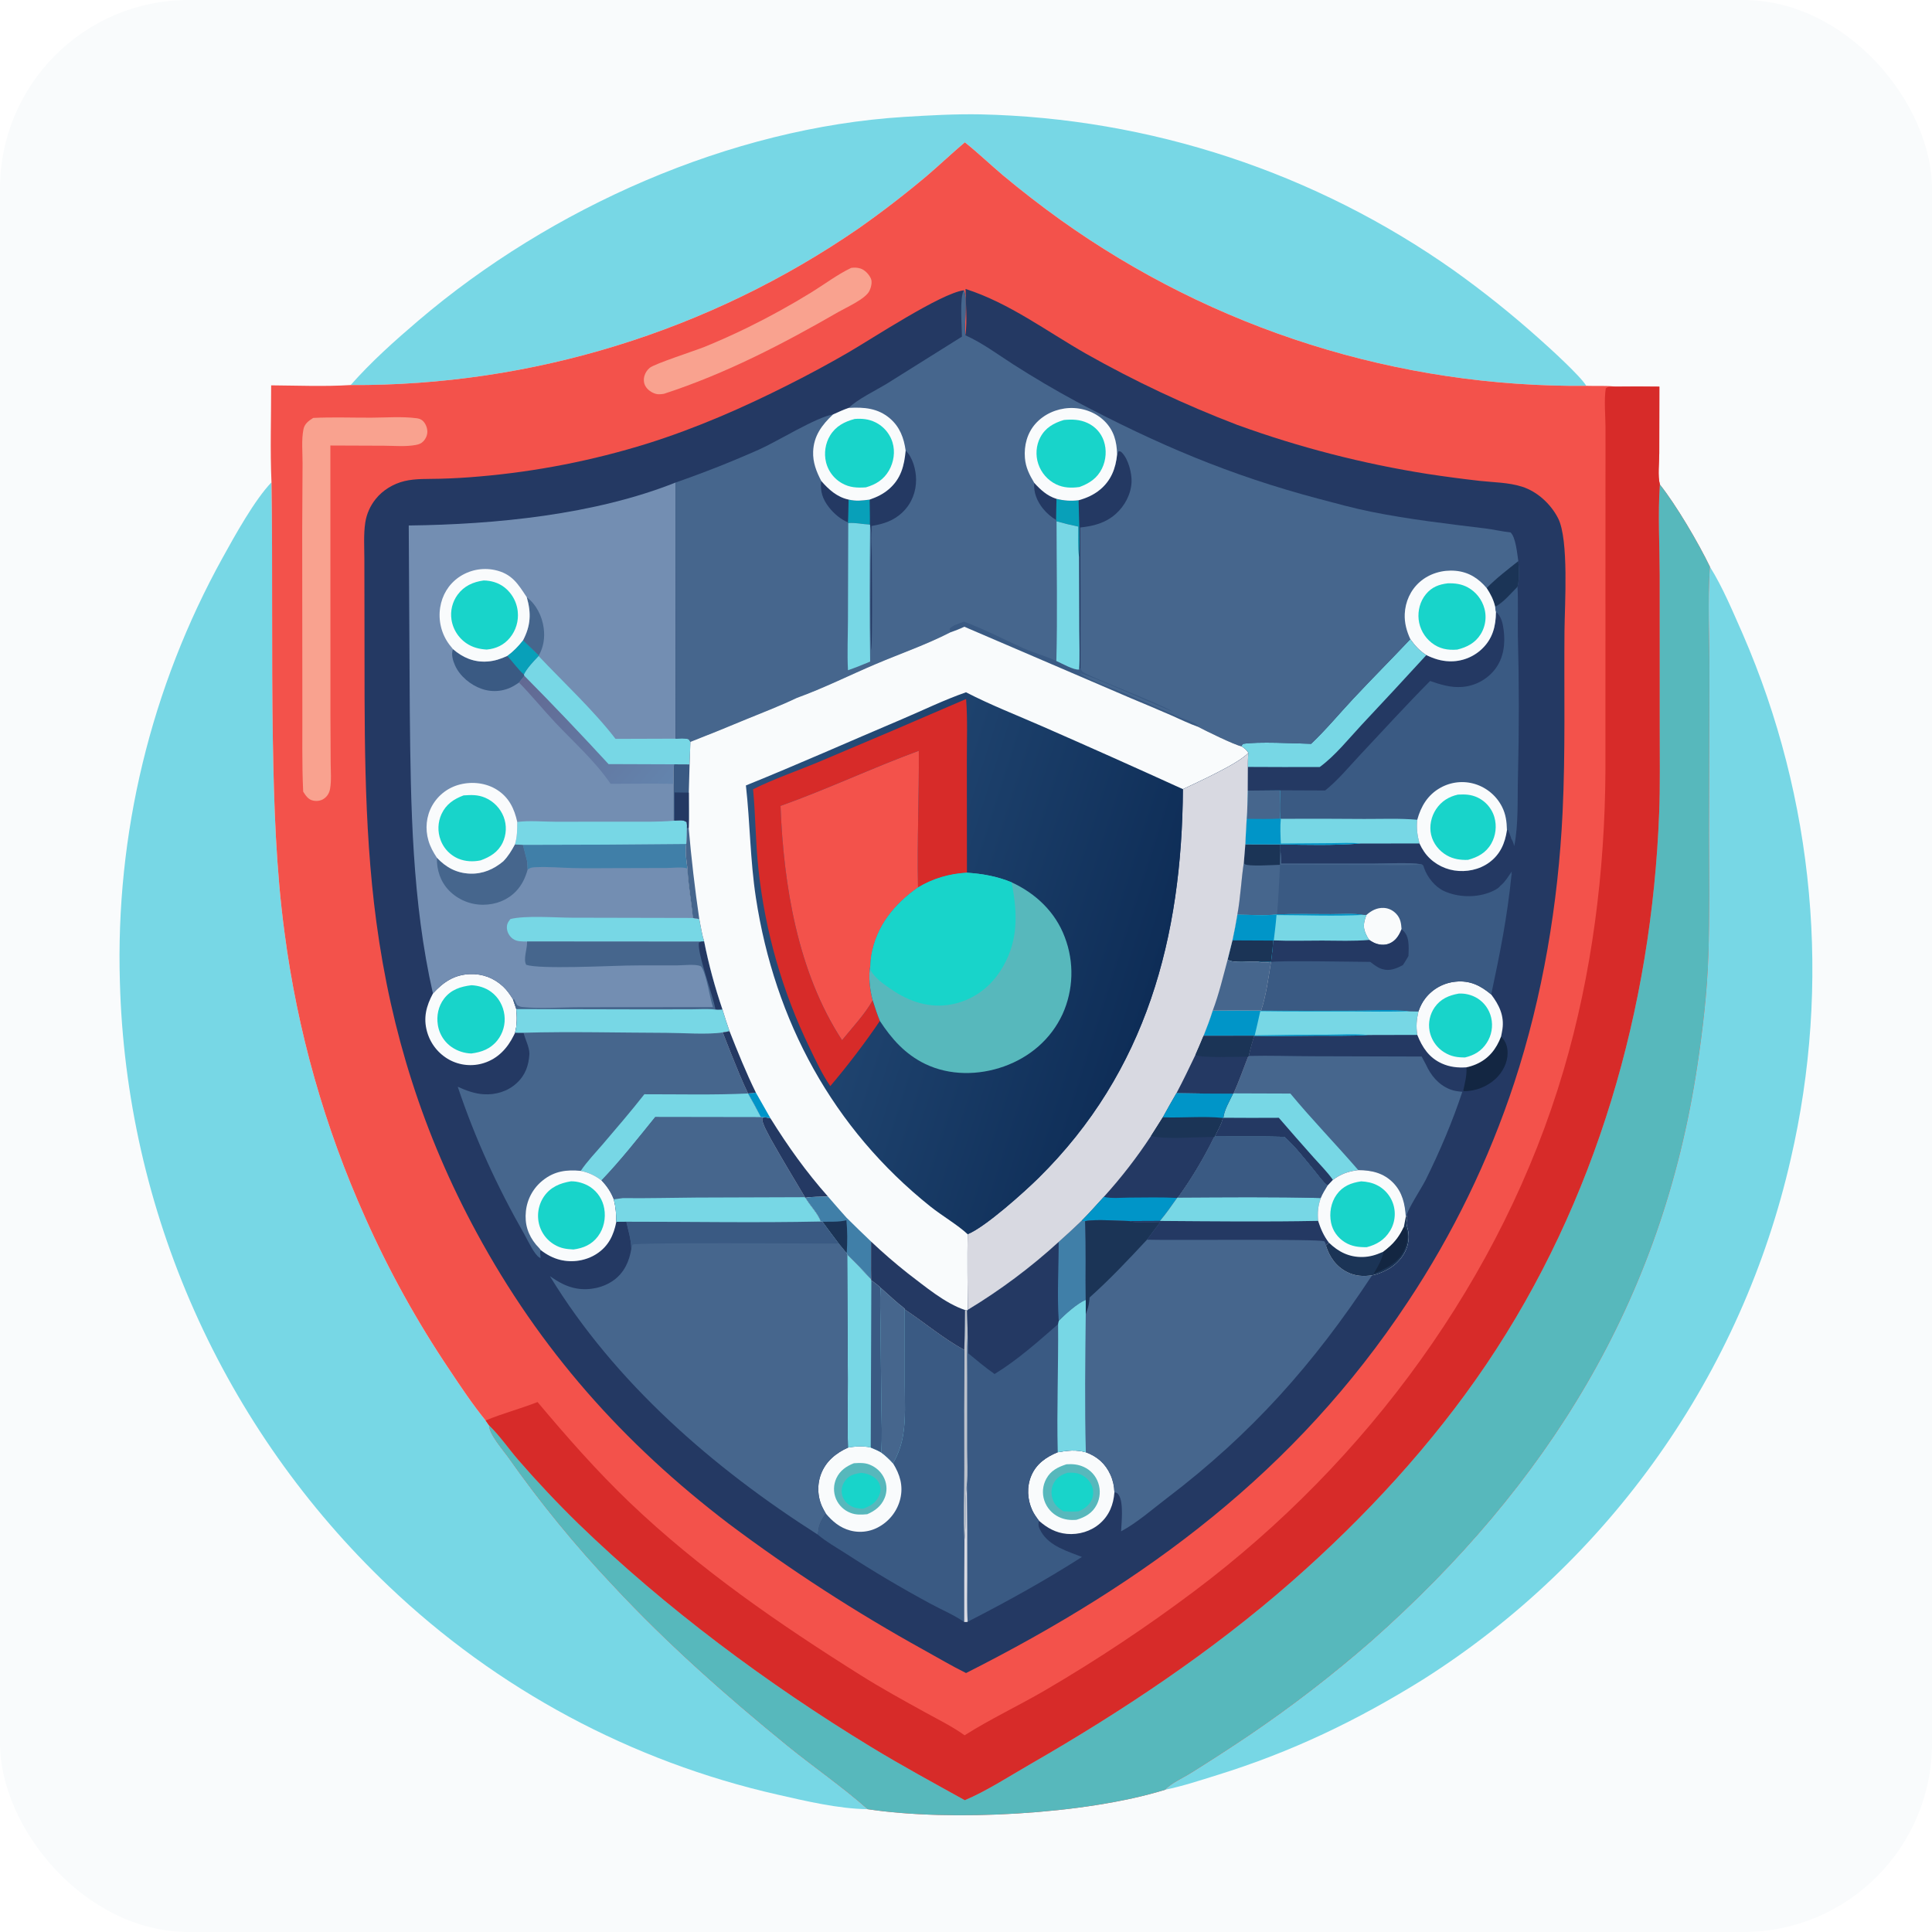 <?xml version="1.0" encoding="utf-8" ?>
<svg xmlns="http://www.w3.org/2000/svg" xmlns:xlink="http://www.w3.org/1999/xlink" width="1024" height="1024">
	<rect fill="#F9FBFC" width="1024" height="1024" rx="100" ry="100" />
	<path fill="#77D7E5" d="M906.278 300.359C913.217 311.467 918.432 324.234 923.749 336.181Q925.515 340.253 927.2 344.36Q928.884 348.467 930.487 352.606Q932.09 356.746 933.61 360.917Q935.13 365.087 936.567 369.287Q938.003 373.487 939.356 377.714Q940.709 381.942 941.978 386.196Q943.247 390.45 944.43 394.728Q945.614 399.006 946.713 403.307Q947.811 407.607 948.824 411.929Q949.837 416.251 950.763 420.592Q951.69 424.933 952.53 429.292Q953.37 433.651 954.123 438.025Q954.876 442.4 955.542 446.788Q956.208 451.177 956.787 455.578Q957.366 459.979 957.857 464.39Q958.348 468.802 958.751 473.223Q959.154 477.643 959.469 482.071Q959.785 486.498 960.012 490.931Q960.239 495.365 960.378 499.801Q960.516 504.238 960.567 508.677Q960.618 513.115 960.58 517.554Q960.542 521.993 960.416 526.43Q960.291 530.867 960.076 535.3Q959.862 539.734 959.56 544.163Q959.258 548.591 958.867 553.013Q958.477 557.435 957.999 561.848Q957.521 566.261 956.955 570.663Q956.389 575.066 955.736 579.457Q955.083 583.847 954.342 588.224Q953.602 592.601 952.774 596.962Q951.947 601.323 951.033 605.667Q950.119 610.01 949.119 614.335Q947.915 619.611 946.583 624.856Q945.251 630.101 943.791 635.312Q942.331 640.523 940.744 645.697Q939.157 650.871 937.445 656.004Q935.732 661.138 933.895 666.228Q932.058 671.318 930.097 676.362Q928.136 681.406 926.052 686.401Q923.969 691.395 921.764 696.337Q919.559 701.279 917.234 706.166Q914.91 711.053 912.466 715.882Q910.023 720.71 907.462 725.478Q904.902 730.246 902.226 734.949Q899.549 739.653 896.759 744.29Q893.969 748.927 891.067 753.494Q888.164 758.062 885.151 762.557Q882.138 767.052 879.016 771.472Q875.894 775.893 872.665 780.235Q869.436 784.578 866.102 788.841Q862.768 793.104 859.331 797.284Q855.894 801.464 852.356 805.559Q848.818 809.654 845.181 813.661Q841.545 817.669 837.811 821.586Q834.077 825.503 830.249 829.328Q826.421 833.153 822.501 836.884Q818.58 840.614 814.57 844.248Q810.56 847.882 806.462 851.417Q802.364 854.951 798.181 858.385Q793.998 861.819 789.733 865.149Q785.468 868.48 781.122 871.705Q776.777 874.93 772.354 878.049Q767.931 881.167 763.433 884.177Q758.936 887.186 754.366 890.085C719.272 911.939 684.635 928.56 645.05 940.852C636.056 943.645 626.891 946.694 617.659 948.574C620.724 945.114 627.146 942.333 631.141 939.803Q646.784 930.056 662.075 919.765Q679.013 908.289 695.219 895.8Q711.424 883.311 726.837 869.856C820.286 787.068 880.894 689.657 899.621 564.968C902.498 545.817 904.8 526.476 905.455 507.109C906.197 485.183 905.846 463.164 905.823 441.225L906.004 355.555C906.045 337.472 905.065 318.945 906.237 300.936L906.278 300.359Z"/>
	<path fill="#77D7E5" d="M185.867 204.084C196.864 191.634 209.22 180.603 221.842 169.843C291.911 110.114 386.907 67.696 479.274 61.959C492.654 61.129 506.277 60.372 519.69 60.616Q523.878 60.709 528.064 60.879Q532.25 61.049 536.432 61.297Q540.615 61.545 544.791 61.87Q548.968 62.195 553.138 62.598Q557.308 63 561.47 63.48Q565.632 63.959 569.784 64.516Q573.936 65.073 578.078 65.706Q582.219 66.34 586.348 67.05Q590.477 67.76 594.592 68.546Q598.706 69.333 602.806 70.195Q606.906 71.058 610.989 71.996Q615.072 72.934 619.137 73.948Q623.202 74.962 627.247 76.051Q631.292 77.14 635.317 78.303Q639.342 79.467 643.344 80.705Q647.346 81.943 651.325 83.255Q655.304 84.567 659.257 85.952Q663.211 87.338 667.138 88.796Q671.066 90.254 674.966 91.785Q678.865 93.316 682.736 94.919Q686.607 96.522 690.447 98.196Q694.287 99.87 698.096 101.616Q701.905 103.361 705.68 105.176Q709.456 106.991 713.197 108.876Q716.939 110.761 720.644 112.715Q724.35 114.669 728.019 116.692Q731.688 118.714 735.319 120.804Q738.95 122.894 742.542 125.051Q746.133 127.208 749.684 129.431Q753.235 131.654 756.744 133.942Q760.254 136.23 763.72 138.583Q767.186 140.936 770.608 143.353Q794.278 160.257 815.946 179.662C821.394 184.48 837.77 199.397 840.76 204.5Q836.12 204.541 831.48 204.49Q826.839 204.44 822.201 204.298Q817.563 204.156 812.928 203.924Q808.293 203.691 803.664 203.367Q799.035 203.043 794.413 202.629Q789.791 202.214 785.178 201.708Q780.566 201.203 775.964 200.607Q771.361 200.011 766.772 199.325Q762.183 198.638 757.608 197.862Q753.032 197.086 748.474 196.219Q743.915 195.353 739.374 194.398Q734.833 193.442 730.311 192.398Q725.79 191.353 721.29 190.22Q716.79 189.086 712.313 187.865Q707.836 186.643 703.384 185.334Q698.932 184.025 694.507 182.629Q690.082 181.232 685.685 179.749Q681.287 178.266 676.92 176.697Q672.553 175.127 668.218 173.473Q663.882 171.818 659.58 170.078Q655.278 168.339 651.011 166.515Q646.744 164.691 642.514 162.783Q638.284 160.876 634.091 158.886Q629.899 156.896 625.747 154.824Q621.595 152.752 617.484 150.598Q613.374 148.445 609.306 146.211Q605.239 143.978 601.216 141.665Q597.193 139.351 593.216 136.96Q589.24 134.568 585.311 132.098Q581.382 129.629 577.503 127.083Q573.623 124.537 569.794 121.915Q565.966 119.293 562.189 116.596Q546.399 105.266 531.477 92.815C524.726 87.083 518.318 80.955 511.389 75.433C504.52 81.235 497.992 87.455 491.147 93.293Q473.686 107.984 455.015 121.104Q451.334 123.639 447.605 126.103Q443.877 128.567 440.102 130.96Q436.327 133.353 432.507 135.674Q428.688 137.995 424.825 140.243Q420.962 142.491 417.057 144.665Q413.152 146.839 409.206 148.939Q405.261 151.038 401.276 153.062Q397.292 155.087 393.269 157.035Q389.247 158.983 385.188 160.854Q381.129 162.726 377.036 164.52Q372.942 166.314 368.815 168.03Q364.688 169.746 360.529 171.383Q356.371 173.02 352.182 174.578Q347.993 176.136 343.775 177.614Q339.557 179.092 335.311 180.49Q331.066 181.887 326.795 183.204Q322.524 184.521 318.229 185.756Q313.934 186.992 309.616 188.145Q305.298 189.299 300.959 190.37Q296.62 191.442 292.261 192.43Q287.902 193.419 283.526 194.325Q279.149 195.231 274.756 196.053Q270.363 196.876 265.955 197.615Q261.547 198.354 257.126 199.009Q252.705 199.664 248.272 200.235Q243.839 200.805 239.396 201.292Q234.954 201.779 230.502 202.181Q226.051 202.583 221.593 202.901Q217.135 203.218 212.671 203.451Q208.208 203.684 203.741 203.832Q199.274 203.98 194.805 204.043Q190.336 204.106 185.867 204.084Z"/>
	<path fill="#77D7E5" d="M459.845 958.903C444.551 958.732 426.899 954.568 412.034 951.169Q408.427 950.35 404.834 949.471Q401.241 948.591 397.664 947.651Q394.087 946.712 390.525 945.712Q386.964 944.712 383.42 943.652Q379.877 942.593 376.351 941.474Q372.826 940.355 369.319 939.176Q365.813 937.998 362.327 936.761Q358.841 935.524 355.377 934.229Q351.912 932.933 348.47 931.58Q345.027 930.226 341.608 928.815Q338.189 927.404 334.794 925.935Q331.4 924.467 328.03 922.941Q324.66 921.416 321.317 919.834Q317.973 918.252 314.657 916.614Q311.34 914.977 308.052 913.283Q304.763 911.59 301.504 909.841Q298.244 908.093 295.015 906.29Q291.785 904.487 288.586 902.63Q285.387 900.773 282.22 898.862Q279.053 896.951 275.918 894.988Q272.784 893.024 269.683 891.008Q266.582 888.992 263.515 886.924Q260.448 884.856 257.416 882.737Q254.385 880.617 251.389 878.448Q248.394 876.278 245.435 874.058Q242.477 871.838 239.556 869.568Q236.635 867.299 233.753 864.981Q230.871 862.662 228.028 860.296Q225.185 857.93 222.382 855.516Q219.579 853.102 216.818 850.641Q214.056 848.181 211.336 845.674Q208.616 843.167 205.939 840.615Q201.871 836.744 197.898 832.774Q193.926 828.805 190.051 824.739Q186.177 820.673 182.404 816.514Q178.63 812.355 174.96 808.104Q171.289 803.854 167.724 799.515Q164.158 795.176 160.7 790.751Q157.242 786.327 153.893 781.818Q150.544 777.31 147.306 772.721Q144.069 768.133 140.945 763.466Q137.82 758.799 134.811 754.058Q131.802 749.316 128.91 744.502Q126.018 739.688 123.244 734.805Q120.471 729.922 117.818 724.972Q115.164 720.022 112.633 715.009Q110.102 709.996 107.694 704.922Q105.286 699.849 103.004 694.718Q100.721 689.587 98.564 684.401Q96.407 679.216 94.378 673.98Q92.349 668.743 90.449 663.458Q88.549 658.174 86.778 652.844Q85.008 647.515 83.368 642.143Q81.729 636.772 80.222 631.362Q78.714 625.952 77.339 620.507Q75.965 615.062 74.724 609.585Q73.483 604.108 72.376 598.602Q71.27 593.096 70.298 587.565Q69.327 582.034 68.491 576.48Q67.655 570.927 66.956 565.355Q66.256 559.783 65.693 554.195Q65.13 548.607 64.704 543.008Q64.278 537.408 63.989 531.799Q63.7 526.191 63.548 520.577Q63.437 516.918 63.387 513.258Q63.337 509.598 63.348 505.937Q63.359 502.277 63.432 498.617Q63.505 494.957 63.639 491.299Q63.772 487.641 63.967 483.986Q64.162 480.331 64.419 476.679Q64.675 473.028 64.992 469.381Q65.309 465.734 65.688 462.093Q66.066 458.452 66.505 454.818Q66.944 451.184 67.444 447.558Q67.944 443.932 68.505 440.315Q69.065 436.697 69.686 433.09Q70.307 429.482 70.989 425.886Q71.67 422.289 72.411 418.705Q73.153 415.12 73.954 411.548Q74.755 407.977 75.616 404.419Q76.477 400.861 77.398 397.318Q78.318 393.775 79.298 390.248Q80.277 386.721 81.316 383.211Q82.354 379.701 83.451 376.209Q84.548 372.716 85.704 369.243Q86.859 365.77 88.073 362.316Q89.286 358.863 90.557 355.43Q91.828 351.997 93.156 348.586Q94.484 345.175 95.87 341.787Q97.255 338.398 98.696 335.034Q100.138 331.669 101.636 328.329Q103.134 324.989 104.687 321.675Q106.241 318.36 107.849 315.072Q109.458 311.784 111.122 308.523Q112.785 305.263 114.503 302.031Q116.221 298.798 117.993 295.595C124.427 283.957 134.881 265.029 143.893 255.627C144.588 301.175 143.861 346.736 144.615 392.294C145.177 426.26 146.281 460.646 150.815 494.35Q152.092 504.123 153.725 513.842Q155.358 523.562 157.345 533.215Q159.332 542.868 161.67 552.443Q164.009 562.017 166.696 571.499Q169.382 580.982 172.414 590.359Q175.445 599.737 178.817 608.998Q182.189 618.259 185.897 627.391Q189.606 636.522 193.645 645.512Q203 666.528 214.141 686.655Q225.282 706.781 238.125 725.867C244.221 735.037 250.425 744.327 257.374 752.882L259.195 755.491C259.041 759.971 266.446 768.401 269.138 772.157Q281.918 790.345 295.988 807.554Q310.059 824.763 325.345 840.902C353.814 871.424 384.993 899.014 417.346 925.323C431.29 936.661 446.406 947.029 459.845 958.903Z"/>
	<path fill="#F3524B" d="M185.867 204.084Q190.336 204.106 194.805 204.043Q199.274 203.98 203.741 203.832Q208.208 203.684 212.671 203.451Q217.135 203.218 221.593 202.901Q226.051 202.583 230.502 202.181Q234.954 201.779 239.396 201.292Q243.839 200.805 248.272 200.235Q252.705 199.664 257.126 199.009Q261.547 198.354 265.955 197.615Q270.363 196.876 274.756 196.053Q279.149 195.231 283.526 194.325Q287.902 193.419 292.261 192.43Q296.62 191.442 300.959 190.37Q305.298 189.299 309.616 188.145Q313.934 186.992 318.229 185.756Q322.524 184.521 326.795 183.204Q331.066 181.887 335.311 180.49Q339.557 179.092 343.775 177.614Q347.993 176.136 352.182 174.578Q356.371 173.02 360.529 171.383Q364.688 169.746 368.815 168.03Q372.942 166.314 377.036 164.52Q381.129 162.726 385.188 160.854Q389.247 158.983 393.269 157.035Q397.292 155.087 401.276 153.062Q405.261 151.038 409.206 148.939Q413.152 146.839 417.057 144.665Q420.962 142.491 424.825 140.243Q428.688 137.995 432.507 135.674Q436.327 133.353 440.102 130.96Q443.877 128.567 447.605 126.103Q451.334 123.639 455.015 121.104Q473.686 107.984 491.147 93.293C497.992 87.455 504.52 81.235 511.389 75.433C518.318 80.955 524.726 87.083 531.477 92.815Q546.399 105.266 562.189 116.596Q565.966 119.293 569.794 121.915Q573.623 124.537 577.503 127.083Q581.382 129.629 585.311 132.098Q589.24 134.568 593.216 136.96Q597.193 139.351 601.216 141.665Q605.239 143.978 609.306 146.211Q613.374 148.445 617.484 150.598Q621.595 152.752 625.747 154.824Q629.899 156.896 634.091 158.886Q638.284 160.876 642.514 162.783Q646.744 164.691 651.011 166.515Q655.278 168.339 659.58 170.078Q663.882 171.818 668.218 173.473Q672.553 175.127 676.92 176.697Q681.287 178.266 685.685 179.749Q690.082 181.232 694.507 182.629Q698.932 184.025 703.384 185.334Q707.836 186.643 712.313 187.865Q716.79 189.086 721.29 190.22Q725.79 191.353 730.311 192.398Q734.833 193.442 739.374 194.398Q743.915 195.353 748.474 196.219Q753.032 197.086 757.608 197.862Q762.183 198.638 766.772 199.325Q771.361 200.011 775.964 200.607Q780.566 201.203 785.178 201.708Q789.791 202.214 794.413 202.629Q799.035 203.043 803.664 203.367Q808.293 203.691 812.928 203.924Q817.563 204.156 822.201 204.298Q826.839 204.44 831.479 204.49Q836.12 204.541 840.76 204.5C845.78 204.694 851.243 204.28 856.193 204.917Q867.848 204.769 879.502 204.932L879.439 240.282C879.433 245.112 878.54 252.299 879.78 256.82C888.38 267.619 900.223 287.762 906.278 300.359L906.237 300.936C905.065 318.945 906.045 337.472 906.004 355.555L905.823 441.225C905.846 463.164 906.197 485.183 905.455 507.109C904.8 526.476 902.498 545.817 899.621 564.968C880.894 689.657 820.286 787.068 726.837 869.856Q711.424 883.311 695.219 895.8Q679.013 908.289 662.075 919.765Q646.784 930.056 631.141 939.803C627.146 942.333 620.724 945.114 617.659 948.574C575.228 961.784 503.788 965.554 459.845 958.903C446.406 947.029 431.29 936.661 417.346 925.323C384.993 899.014 353.814 871.424 325.345 840.902Q310.059 824.763 295.988 807.554Q281.918 790.345 269.138 772.157C266.446 768.401 259.041 759.971 259.195 755.491L257.374 752.882C250.425 744.327 244.221 735.037 238.125 725.867Q225.282 706.781 214.141 686.655Q203.001 666.528 193.645 645.512Q189.606 636.522 185.897 627.391Q182.189 618.259 178.817 608.998Q175.445 599.737 172.414 590.359Q169.382 580.982 166.696 571.499Q164.009 562.017 161.67 552.442Q159.332 542.868 157.345 533.215Q155.358 523.562 153.725 513.842Q152.092 504.123 150.815 494.35C146.281 460.646 145.177 426.26 144.615 392.294C143.861 346.736 144.588 301.175 143.893 255.627C143.117 238.631 143.749 221.268 143.713 204.24C157.674 204.347 171.941 204.953 185.867 204.084Z"/>
	<path fill="#F9A28F" d="M451.153 141.981C452.875 141.778 454.397 141.779 456.069 142.314C458.405 143.062 460.626 145.459 461.603 147.665C462.42 149.512 461.663 152.427 460.827 154.145C458.722 158.472 448.768 162.816 444.384 165.342C414.683 182.459 384.598 198.061 351.914 208.723C350.512 208.932 349.014 209.139 347.626 208.76C345.45 208.166 343.185 206.617 342.073 204.627C341.112 202.908 341.043 200.833 341.635 198.979Q341.826 198.395 342.096 197.844Q342.366 197.293 342.71 196.784Q343.054 196.276 343.465 195.82Q343.877 195.365 344.348 194.971C346.995 192.759 368.486 185.856 373.644 183.757Q385.204 179.021 396.423 173.527Q413.735 165.016 430.158 154.894C437.08 150.623 443.824 145.487 451.153 141.981Z"/>
	<path fill="#F9A28F" d="M165.99 221.511C176.153 221.018 186.53 221.406 196.723 221.375C204.535 221.351 212.99 220.668 220.703 221.658C221.869 221.808 223.005 222.111 223.914 222.895C225.506 224.266 226.445 226.573 226.499 228.651C226.551 230.617 225.694 232.5 224.361 233.917C223.337 235.004 222.088 235.503 220.643 235.788C215.213 236.86 209.042 236.266 203.517 236.24L175.103 236.132L175.134 378.527L175.26 404.239C175.28 408.733 175.719 413.612 174.957 418.039C174.573 420.262 173.504 422.093 171.617 423.372C169.949 424.502 167.827 424.739 165.88 424.311C163.316 423.747 162.021 421.654 160.694 419.59C159.966 404.475 160.342 389.145 160.251 374.005L160.171 281.897L160.363 245.618C160.396 239.861 159.689 233.083 160.855 227.467C161.466 224.528 163.605 223.055 165.99 221.511Z"/>
	<path fill="#D72B29" d="M856.193 204.917Q867.848 204.769 879.502 204.932L879.439 240.282C879.433 245.112 878.54 252.299 879.78 256.82L879.737 257.365C878.7 272.03 879.637 289.77 879.67 304.663L879.689 386.426C879.658 401.187 879.959 416.056 879.396 430.803C875.443 534.354 846.051 636.866 787.769 723.17C759.031 765.725 723.081 804.556 684.536 838.368C642.228 875.48 594.691 907.101 545.98 935.11C535.116 941.356 522.825 949.355 511.363 954.161C494.68 944.902 477.875 935.793 461.575 925.869C406.735 892.482 352.815 852.402 306.646 807.707Q289.997 791.455 274.747 773.882C269.603 767.931 264.816 760.909 259.195 755.491L257.374 752.882C266.291 749.14 275.863 746.672 284.91 743.115C300.507 761.665 316.267 779.64 333.807 796.414C370.641 831.638 413.015 860.794 456.06 887.831C467.268 894.871 478.806 901.208 490.392 907.593C497.165 911.325 504.343 914.882 510.672 919.327L511.263 919.747C524.951 911.073 539.881 904.074 553.902 895.903Q574.48 883.879 594.329 870.686Q614.178 857.494 633.232 843.177C724.366 774.662 796.318 677.185 828.699 567.374C843.824 516.082 850.64 461.781 850.911 408.381L850.935 262.267L850.949 226.475C850.903 219.764 850.133 212.516 851.075 205.884C852.335 204.62 854.444 204.994 856.193 204.917Z"/>
	<path fill="#57B8BC" d="M879.78 256.82C888.38 267.619 900.223 287.762 906.278 300.359L906.237 300.936C905.065 318.945 906.045 337.472 906.004 355.555L905.823 441.225C905.846 463.164 906.197 485.183 905.455 507.109C904.8 526.476 902.498 545.817 899.621 564.968C880.894 689.657 820.286 787.068 726.837 869.856Q711.424 883.311 695.219 895.8Q679.013 908.289 662.075 919.765Q646.784 930.056 631.141 939.803C627.146 942.333 620.724 945.114 617.659 948.574C575.228 961.784 503.788 965.554 459.845 958.903C446.406 947.029 431.29 936.661 417.346 925.323C384.993 899.014 353.814 871.424 325.345 840.902Q310.059 824.763 295.988 807.554Q281.918 790.345 269.138 772.157C266.446 768.401 259.041 759.971 259.195 755.491C264.816 760.909 269.603 767.931 274.747 773.882Q289.997 791.455 306.646 807.707C352.815 852.402 406.735 892.482 461.575 925.869C477.875 935.793 494.68 944.902 511.363 954.161C522.825 949.355 535.116 941.356 545.98 935.11C594.691 907.101 642.228 875.48 684.536 838.368C723.081 804.556 759.031 765.725 787.769 723.17C846.051 636.866 875.443 534.354 879.396 430.803C879.959 416.056 879.658 401.187 879.689 386.426L879.67 304.663C879.637 289.77 878.7 272.03 879.737 257.365L879.78 256.82Z"/>
	<path fill="#243963" d="M511.761 153.152C534.914 160.571 554.658 175.542 575.578 187.454Q594.875 198.36 614.929 207.803Q634.983 217.246 655.683 225.173Q667.974 229.635 680.464 233.502Q692.955 237.368 705.617 240.631Q718.279 243.893 731.083 246.544Q743.887 249.195 756.803 251.228Q770.521 253.313 784.308 254.873C791.771 255.699 799.519 255.661 806.728 257.958C814.836 260.541 821.947 267.135 825.805 274.655C831.612 285.975 829.328 320.52 829.21 334.374C828.938 366.392 829.739 398.609 828.202 430.593C825.881 478.905 817.682 527.897 802.596 573.885Q800.062 581.578 797.272 589.181Q794.482 596.785 791.439 604.291Q788.396 611.796 785.103 619.196Q781.809 626.595 778.27 633.88Q774.731 641.165 770.949 648.328Q767.168 655.49 763.148 662.521Q759.129 669.553 754.876 676.446Q750.623 683.339 746.142 690.085C686.639 780.003 607.4 838.564 512.022 886.747C504.398 882.972 496.982 878.561 489.526 874.443Q462.612 859.553 436.787 842.844Q410.963 826.135 386.351 807.687C330.179 764.893 286.192 715.322 252.527 653.139C224.418 601.22 207.34 547.226 199.483 488.702C192.416 436.071 193.326 382.561 193.181 329.572L193.121 296.341C193.117 290.007 192.649 283.216 193.603 276.95Q193.735 276.101 193.922 275.262Q194.109 274.424 194.351 273.599Q194.592 272.774 194.888 271.967Q195.183 271.161 195.53 270.375Q195.877 269.589 196.275 268.827Q196.673 268.066 197.121 267.332Q197.568 266.598 198.062 265.895Q198.556 265.192 199.095 264.523C202.833 259.803 208.498 256.402 214.353 254.995C220.406 253.541 227.015 253.931 233.207 253.74Q243.58 253.478 253.914 252.552Q265.254 251.586 276.526 250.008Q287.797 248.43 298.967 246.244Q310.136 244.058 321.171 241.272Q332.206 238.485 343.074 235.105C368.719 227.067 393.946 216.049 417.908 203.931Q433.836 195.931 449.269 187.014C461.901 179.738 498.738 155.374 510.836 153.862C513.06 158.414 510.879 171.786 511.7 177.718C512.709 169.909 511.878 161.067 511.761 153.152Z"/>
	<path fill="#132642" d="M795.601 549.355C798.053 551.826 799.068 554.654 799.059 558.167C799.046 563.326 796.38 568.397 792.641 571.84Q791.8 572.61 790.891 573.299Q789.983 573.989 789.016 574.592Q788.048 575.195 787.03 575.708Q786.011 576.22 784.95 576.637Q783.888 577.054 782.793 577.372Q781.698 577.69 780.579 577.906Q779.459 578.122 778.325 578.235Q777.19 578.348 776.05 578.357L775.544 578.096C776.388 574.145 777.593 569.76 777.219 565.71C779.014 565.329 780.714 564.792 782.4 564.061C789.05 561.176 793.102 555.98 795.601 549.355Z"/>
	<path fill="#77D7E5" d="M668.444 535.584Q693.282 535.755 718.121 535.597C727.5 535.556 737.725 534.859 747.014 535.927L751.824 536.02C750.804 540.457 750.469 543.949 751.196 548.522L725.185 548.582C715.922 549.155 706.509 548.913 697.227 548.952C686.409 548.999 675.513 549.274 664.704 549.026L637.89 549.064C639.665 544.608 641.334 540.18 642.78 535.603Q655.612 535.44 668.444 535.584Z"/>
	<path fill="#0095C8" d="M668.444 535.584Q693.282 535.755 718.121 535.597C727.5 535.556 737.725 534.859 747.014 535.927C736.597 536.394 726.062 536.09 715.631 536.081C699.75 536.068 683.853 536.149 667.974 535.935Q666.58 542.369 665.031 548.768Q684.42 548.354 703.814 548.415C710.804 548.393 718.252 547.878 725.185 548.582C715.922 549.155 706.509 548.913 697.227 548.952C686.409 548.999 675.513 549.274 664.704 549.026L637.89 549.064C639.665 544.608 641.334 540.18 642.78 535.603Q655.612 535.44 668.444 535.584Z"/>
	<path fill="#F9FBFC" d="M560.619 769.71C565.755 768.821 570.394 768.255 575.518 769.727C581.588 771.986 585.913 775.742 588.59 781.718C589.921 784.689 590.568 787.709 590.661 790.952C590.177 797.422 587.964 803.099 582.988 807.472C578.252 811.634 571.753 813.557 565.505 812.995C559.644 812.467 554.994 809.843 550.678 806.038C549.347 804.266 548.035 802.454 547.105 800.432C544.502 794.771 544.143 788.074 546.55 782.282C549.227 775.839 554.419 772.291 560.619 769.71Z"/>
	<path fill="#57B8BC" d="M565.239 776.105C568.436 775.865 571.488 776.153 574.437 777.507Q575.108 777.812 575.744 778.184Q576.38 778.556 576.975 778.991Q577.569 779.426 578.116 779.92Q578.663 780.414 579.157 780.961Q579.651 781.509 580.085 782.103Q580.52 782.698 580.892 783.335Q581.264 783.971 581.568 784.642Q581.873 785.313 582.107 786.012Q582.344 786.713 582.511 787.433Q582.678 788.154 582.773 788.887Q582.868 789.621 582.889 790.36Q582.911 791.1 582.86 791.838Q582.809 792.576 582.685 793.305Q582.561 794.034 582.365 794.747Q582.17 795.461 581.905 796.151Q581.64 796.842 581.308 797.503C579.028 801.966 575.194 804.135 570.561 805.531C567.293 805.816 564.153 805.47 561.181 804.019Q560.507 803.694 559.869 803.304Q559.231 802.913 558.635 802.461Q558.04 802.008 557.493 801.498Q556.945 800.988 556.452 800.426Q555.959 799.864 555.524 799.255Q555.09 798.646 554.719 797.997Q554.347 797.347 554.043 796.664Q553.739 795.98 553.505 795.27Q553.272 794.568 553.112 793.845Q552.952 793.122 552.867 792.387Q552.781 791.651 552.772 790.911Q552.763 790.171 552.829 789.434Q552.896 788.696 553.037 787.97Q553.179 787.243 553.394 786.535Q553.61 785.827 553.896 785.144Q554.183 784.462 554.538 783.812C556.917 779.402 560.72 777.581 565.239 776.105Z"/>
	<path fill="#18D4CA" d="M565.783 780.606C567.877 780.489 569.947 780.475 571.954 781.18C574.732 782.158 577.22 784.297 578.48 786.973C579.598 789.347 579.76 792.165 578.76 794.606C577.47 797.757 574.622 799.881 571.529 801.051C568.888 801.292 566.274 801.132 563.632 801.012C561.077 799.448 559.08 797.815 558.029 794.909C557.022 792.123 557.023 789.04 558.355 786.359C559.933 783.183 562.506 781.632 565.783 780.606Z"/>
	<path fill="#F9FBFC" d="M751.824 536.02C752.686 533.572 753.796 531.251 755.397 529.197Q755.759 528.728 756.145 528.279Q756.53 527.829 756.938 527.399Q757.346 526.97 757.776 526.562Q758.205 526.154 758.655 525.769Q759.105 525.383 759.574 525.021Q760.043 524.659 760.529 524.322Q761.016 523.984 761.52 523.672Q762.023 523.36 762.542 523.074Q763.061 522.788 763.593 522.529Q764.126 522.27 764.672 522.039Q765.217 521.808 765.773 521.604Q766.329 521.401 766.896 521.227Q767.462 521.052 768.036 520.907Q768.61 520.762 769.191 520.646Q769.772 520.53 770.358 520.445Q770.944 520.359 771.534 520.303C779.128 519.548 784.745 522.365 790.374 527.104C794.562 532.62 797.369 538.353 796.32 545.517C796.131 546.806 795.857 548.079 795.601 549.355C793.102 555.98 789.05 561.176 782.4 564.061C780.714 564.792 779.014 565.329 777.219 565.71C772.657 566.006 768.42 565.57 764.212 563.673C757.43 560.615 753.848 555.179 751.196 548.522C750.469 543.949 750.804 540.457 751.824 536.02Z"/>
	<path fill="#18D4CA" d="M773.198 526.614Q773.833 526.582 774.47 526.597Q775.106 526.612 775.739 526.673Q776.372 526.735 776.999 526.843Q777.626 526.951 778.244 527.105Q778.861 527.259 779.466 527.458Q780.07 527.656 780.658 527.899Q781.246 528.142 781.815 528.427Q782.384 528.713 782.93 529.039Q783.628 529.467 784.28 529.963Q784.932 530.459 785.532 531.017Q786.132 531.575 786.673 532.19Q787.214 532.805 787.691 533.471Q788.169 534.136 788.577 534.846Q788.986 535.556 789.322 536.303Q789.659 537.05 789.919 537.827Q790.179 538.603 790.361 539.402Q790.557 540.252 790.667 541.118Q790.777 541.984 790.799 542.857Q790.822 543.729 790.756 544.599Q790.691 545.47 790.538 546.329Q790.385 547.188 790.147 548.028Q789.909 548.867 789.588 549.679Q789.266 550.49 788.865 551.265Q788.463 552.04 787.986 552.771C785.237 557.05 781.381 559.305 776.535 560.468C772.47 560.507 769.058 559.984 765.523 557.768Q765.144 557.535 764.779 557.282Q764.413 557.029 764.06 556.758Q763.708 556.486 763.37 556.197Q763.032 555.908 762.71 555.601Q762.388 555.295 762.082 554.972Q761.776 554.649 761.488 554.311Q761.199 553.973 760.928 553.62Q760.657 553.267 760.406 552.9Q760.153 552.534 759.921 552.155Q759.688 551.776 759.476 551.385Q759.263 550.995 759.071 550.594Q758.879 550.192 758.708 549.782Q758.537 549.371 758.388 548.952Q758.238 548.534 758.111 548.107Q757.984 547.681 757.879 547.249Q757.773 546.817 757.691 546.38Q757.545 545.578 757.478 544.765Q757.411 543.952 757.424 543.136Q757.437 542.321 757.529 541.51Q757.622 540.7 757.793 539.902Q757.964 539.105 758.213 538.328Q758.461 537.551 758.784 536.802Q759.107 536.053 759.502 535.34Q759.896 534.626 760.359 533.954C763.524 529.403 767.953 527.551 773.198 526.614Z"/>
	<path fill="#F9FBFC" d="M229.466 526.572C234.879 520.613 240.667 516.632 249.027 516.304C255.713 516.041 261.726 518.315 266.625 522.855C268.745 524.82 270.353 527.202 271.885 529.634L273.654 534.845C274.097 539.027 274.101 543.235 273.015 547.337Q272.669 548.063 272.313 548.784C268.956 555.593 263.931 561.05 256.515 563.416Q255.946 563.598 255.369 563.751Q254.792 563.904 254.208 564.028Q253.624 564.151 253.034 564.245Q252.444 564.339 251.85 564.403Q251.257 564.466 250.66 564.5Q250.064 564.533 249.467 564.536Q248.87 564.539 248.273 564.512Q247.677 564.484 247.082 564.427Q246.488 564.369 245.897 564.282Q245.307 564.194 244.721 564.077Q244.136 563.959 243.557 563.812Q242.978 563.665 242.408 563.488Q241.837 563.312 241.276 563.107Q240.716 562.902 240.166 562.668Q239.616 562.435 239.079 562.174Q238.542 561.913 238.019 561.625Q237.492 561.332 236.98 561.012Q236.467 560.693 235.972 560.349Q235.476 560.005 234.998 559.638Q234.519 559.27 234.06 558.878Q233.6 558.487 233.161 558.074Q232.721 557.661 232.302 557.226Q231.883 556.792 231.486 556.337Q231.09 555.883 230.716 555.409Q230.342 554.936 229.991 554.444Q229.641 553.953 229.316 553.445Q228.99 552.937 228.69 552.413Q228.39 551.89 228.116 551.352Q227.842 550.814 227.595 550.264Q227.348 549.713 227.128 549.151Q226.909 548.589 226.717 548.017Q226.525 547.445 226.362 546.864C224.251 539.425 225.954 533.146 229.466 526.572Z"/>
	<path fill="#18D4CA" d="M249.905 522.185C253.631 522.379 257.27 523.479 260.297 525.701C264.283 528.626 266.765 533.149 267.362 538.034Q267.472 538.92 267.494 539.813Q267.516 540.706 267.449 541.597Q267.382 542.488 267.228 543.368Q267.073 544.247 266.832 545.107Q266.591 545.968 266.266 546.799Q265.941 547.631 265.535 548.427Q265.129 549.223 264.646 549.974Q264.164 550.726 263.609 551.426C260.017 555.936 255.316 557.665 249.797 558.373Q249.107 558.35 248.421 558.279Q247.735 558.207 247.055 558.088Q246.376 557.969 245.706 557.802Q245.037 557.635 244.381 557.421Q243.725 557.208 243.085 556.948Q242.446 556.689 241.826 556.386Q241.206 556.082 240.61 555.736Q240.013 555.39 239.442 555.002Q239.074 554.748 238.72 554.476Q238.365 554.204 238.025 553.914Q237.685 553.624 237.36 553.317Q237.035 553.01 236.726 552.687Q236.417 552.364 236.125 552.026Q235.833 551.687 235.558 551.334Q235.284 550.981 235.028 550.615Q234.772 550.249 234.535 549.87Q234.297 549.491 234.08 549.1Q233.862 548.71 233.665 548.309Q233.468 547.908 233.291 547.497Q233.115 547.086 232.959 546.667Q232.804 546.248 232.67 545.822Q232.536 545.395 232.424 544.962Q232.312 544.53 232.222 544.092Q232.132 543.654 232.065 543.212C231.288 538.379 232.329 533.32 235.305 529.386C238.995 524.506 244.095 522.9 249.905 522.185Z"/>
	<path fill="#46668D" d="M661.838 559.668C672.971 559.4 684.17 559.791 695.312 559.823L753.504 559.987L755.723 564.142C758.386 570.002 762.362 574.902 768.51 577.359C770.649 578.214 772.79 578.486 775.068 578.668C769.863 594.459 763.016 610.515 755.63 625.383C753.592 629.485 745.934 641.129 745.562 644.251L745.113 644.938C744.647 638.184 743.374 632.008 738.461 626.948C733.345 621.679 726.999 620.23 719.934 620.202C714.697 620.801 710.772 622.206 706.481 625.359L703.635 628.401C701.022 626.375 698.874 623.178 696.757 620.62C691.7 614.51 686.658 607.846 680.73 602.548C668.45 602.245 656.114 602.442 643.827 602.41C645.286 599.179 647.381 596.003 648.093 592.518L648.404 592.436C648.826 588.273 651.759 583.49 653.53 579.683L653.841 579.511C656.672 573.163 659.022 566.537 661.522 560.05L661.838 559.668Z"/>
	<path fill="#77D7E5" d="M653.841 579.511L683.93 579.612C695.525 593.603 708.089 606.499 719.934 620.202C714.697 620.801 710.772 622.206 706.481 625.359L703.635 628.401C701.022 626.375 698.874 623.178 696.757 620.62C691.7 614.51 686.658 607.846 680.73 602.548C668.45 602.245 656.114 602.442 643.827 602.41C645.286 599.179 647.381 596.003 648.093 592.518L648.404 592.436C648.826 588.273 651.759 583.49 653.53 579.683L653.841 579.511Z"/>
	<path fill="#243963" d="M648.404 592.436Q663.101 592.551 677.799 592.456Q686.88 602.989 696.135 613.369C699.585 617.257 703.495 621.128 706.481 625.359L703.635 628.401C701.022 626.375 698.874 623.178 696.757 620.62C691.7 614.51 686.658 607.846 680.73 602.548C668.45 602.245 656.114 602.442 643.827 602.41C645.286 599.179 647.381 596.003 648.093 592.518L648.404 592.436Z"/>
	<path fill="#3A5A83" d="M573.321 646.97L575.116 647.245C575.718 661.123 575.25 675.108 575.457 689.006C571.309 690.575 564.237 696.861 561.169 700.152L560.817 701.813C560.997 724.436 560.069 747.094 560.619 769.71C554.419 772.291 549.227 775.839 546.55 782.282C544.143 788.074 544.502 794.771 547.105 800.432C548.035 802.454 549.347 804.266 550.678 806.038C550.062 808.431 550.654 809.866 551.885 811.962C556.35 819.559 565.826 822.196 573.457 825.216C553.819 837.767 533.618 848.935 512.881 859.564C512.247 859.828 511.629 859.681 510.954 859.639Q510.893 838.388 511.066 817.138C510.54 804.471 510.98 791.592 510.971 778.905Q510.844 747.223 511.119 715.543L511.496 694.335L512.592 694.562L512.897 694.246Q525.805 686.45 537.888 677.428Q549.97 668.406 561.112 658.244Q567.344 652.745 573.321 646.97Z"/>
	<path fill="#D8D9E1" d="M511.066 817.138C512.449 807.157 511.065 796.902 512.462 786.839Q512.734 811.386 512.672 835.934C512.688 843.762 512.411 851.75 512.881 859.564C512.247 859.828 511.629 859.681 510.954 859.639Q510.893 838.388 511.066 817.138Z"/>
	<path fill="#BBC1CB" d="M511.496 694.335L512.592 694.562L512.916 707.779C512.356 715.265 512.63 722.858 512.625 730.366L512.614 767.701C512.612 773.927 513.096 780.657 512.462 786.839C511.065 796.902 512.449 807.157 511.066 817.138C510.54 804.471 510.98 791.592 510.971 778.905Q510.844 747.223 511.119 715.543L511.496 694.335Z"/>
	<path fill="#243963" d="M573.321 646.97L575.116 647.245C575.718 661.123 575.25 675.108 575.457 689.006C571.309 690.575 564.237 696.861 561.169 700.152L560.817 701.813C550.347 710.969 539.027 721.044 527.143 728.253C522.281 724.883 517.756 721.003 513.169 717.272C513.149 714.149 513.317 710.871 512.916 707.779L512.592 694.562L512.897 694.246Q525.805 686.45 537.888 677.428Q549.97 668.406 561.112 658.244Q567.344 652.745 573.321 646.97Z"/>
	<path fill="#407FA8" d="M573.321 646.97L575.116 647.245C575.718 661.123 575.25 675.108 575.457 689.006C571.309 690.575 564.237 696.861 561.169 700.152C560.214 686.376 561.163 672.083 561.112 658.244Q567.344 652.745 573.321 646.97Z"/>
	<path fill="#3A5A83" d="M660.055 447.449L678.448 447.51L678.548 450.715C679.04 453.103 679.034 455.337 679 457.755L728.425 457.733C736.583 457.733 745.555 456.996 753.615 458.086C753.859 458.313 754.143 458.504 754.348 458.767C754.475 458.931 754.734 459.83 754.786 459.982C756.481 464.968 760.627 470.131 765.436 472.307C772.706 475.596 781.934 475.891 789.419 473.042C791.175 472.374 794.075 471.105 795.191 469.509C795.318 469.403 795.447 469.301 795.573 469.193C797.947 467.158 799.489 464.426 801.281 461.898L801.047 463.479L801.7 462.952L801.135 463.65C798.833 486.359 795.094 504.875 790.374 527.104C784.745 522.365 779.128 519.548 771.534 520.303Q770.944 520.359 770.358 520.445Q769.772 520.53 769.191 520.646Q768.61 520.762 768.036 520.907Q767.462 521.052 766.896 521.227Q766.329 521.401 765.773 521.604Q765.217 521.808 764.671 522.039Q764.126 522.27 763.593 522.529Q763.061 522.788 762.542 523.074Q762.023 523.36 761.52 523.672Q761.016 523.984 760.529 524.322Q760.043 524.659 759.574 525.021Q759.105 525.383 758.655 525.769Q758.205 526.154 757.776 526.562Q757.346 526.97 756.938 527.399Q756.53 527.829 756.145 528.279Q755.759 528.728 755.397 529.197C753.796 531.251 752.686 533.572 751.824 536.02L747.014 535.927C737.725 534.859 727.5 535.556 718.121 535.597Q693.282 535.755 668.444 535.584C671.101 527.458 672.305 518.326 673.637 509.888C671.335 510.299 668.926 510.324 666.658 509.752C662.859 509.391 653.538 510.743 650.675 508.632L653.216 498.419Q654.693 491.645 655.824 484.804C657.521 475.638 657.855 466.316 659.27 457.123L660.055 447.449Z"/>
	<path fill="#F9FBFC" d="M724.243 484.949C726.846 482.634 729.787 481.061 733.374 481.209C736.017 481.318 738.387 482.524 740.154 484.471C742.319 486.856 742.649 489.432 742.858 492.512C741.544 495.764 739.787 498.69 736.389 500.085C733.737 501.175 730.737 500.849 728.188 499.641C727.302 499.221 726.494 498.691 725.676 498.154C724.897 496.99 724.236 495.784 723.694 494.489C722.254 491.049 722.957 488.298 724.243 484.949Z"/>
	<path fill="#46668D" d="M660.055 447.449L678.448 447.51L678.548 450.715C679.04 453.103 679.034 455.337 679 457.755L728.425 457.733C736.583 457.733 745.555 456.996 753.615 458.086C744.635 458.906 735.287 458.433 726.259 458.419L678.435 458.273C677.964 467.057 677.642 475.88 676.854 484.641C670.199 485.503 662.581 484.817 655.824 484.804C657.521 475.638 657.855 466.316 659.27 457.123L660.055 447.449Z"/>
	<path fill="#1B3456" d="M660.055 447.449L678.448 447.51L678.548 450.715L678.398 458.365C675.24 458.418 661.627 459.392 659.596 457.959L659.27 457.123L660.055 447.449Z"/>
	<path fill="#243963" d="M742.858 492.512C745.031 494.152 746.038 496.319 746.407 499.004C746.755 501.535 746.622 504.153 746.512 506.699C745.545 508.319 744.625 509.991 743.535 511.531C739.981 513.394 736.576 514.864 732.506 513.613C730.161 512.893 728.189 511.294 726.268 509.827C719.253 509.795 676.415 509.014 673.637 509.888C671.335 510.299 668.926 510.324 666.658 509.752C668.913 509.429 671.409 509.706 673.69 509.766C674.013 506.018 674.727 502.289 674.733 498.522L675.124 498.428C683.639 498.783 692.296 498.505 700.826 498.514C709.038 498.523 717.503 498.913 725.676 498.154C726.494 498.691 727.302 499.221 728.188 499.641C730.737 500.849 733.737 501.175 736.389 500.085C739.787 498.69 741.544 495.764 742.858 492.512Z"/>
	<path fill="#77D7E5" d="M676.854 484.641C686.333 484.317 695.866 484.504 705.352 484.519C710.938 484.528 717.2 484.013 722.695 484.921L724.243 484.949C722.957 488.298 722.254 491.049 723.694 494.489C724.236 495.784 724.897 496.99 725.676 498.154C717.503 498.913 709.038 498.523 700.826 498.514C692.296 498.505 683.639 498.783 675.124 498.428L674.733 498.522C674.727 502.289 674.013 506.018 673.69 509.766C671.409 509.706 668.913 509.429 666.658 509.752C662.859 509.391 653.538 510.743 650.675 508.632L653.216 498.419Q654.693 491.645 655.824 484.804C662.581 484.817 670.199 485.503 676.854 484.641Z"/>
	<path fill="#0095C8" d="M676.854 484.641C686.333 484.317 695.866 484.504 705.352 484.519C710.938 484.528 717.2 484.013 722.695 484.921C707.428 485.681 691.873 485.042 676.575 484.999C676.22 489.49 675.664 493.956 675.124 498.428L674.733 498.522C674.727 502.289 674.013 506.018 673.69 509.766C671.409 509.706 668.913 509.429 666.658 509.752C662.859 509.391 653.538 510.743 650.675 508.632L653.216 498.419Q654.693 491.645 655.824 484.804C662.581 484.817 670.199 485.503 676.854 484.641Z"/>
	<path fill="#1B3456" d="M653.216 498.419L674.733 498.522C674.727 502.289 674.013 506.018 673.69 509.766C671.409 509.706 668.913 509.429 666.658 509.752C662.859 509.391 653.538 510.743 650.675 508.632L653.216 498.419Z"/>
	<path fill="#3A5A83" d="M449.032 664.939C453.445 669.117 457.554 673.608 461.72 678.029L461.832 678.592C463.523 679.859 465.243 681.08 466.774 682.543C470.946 686.244 475.078 690.239 479.521 693.605L479.556 694.051C490.296 701.188 499.706 709.283 511.119 715.543Q510.844 747.225 510.971 778.905C510.98 791.592 510.54 804.471 511.066 817.138Q510.893 838.388 510.954 859.639C505.468 855.825 498.753 853.071 492.869 849.839Q470.029 837.501 448.251 823.373C443.38 820.219 437.814 817.13 433.412 813.36C433.78 812.221 433.741 810.933 433.989 809.748C434.583 806.913 436.145 804.55 437.666 802.142C436.978 800.933 436.247 799.705 435.679 798.435Q435.456 797.934 435.257 797.422Q435.058 796.911 434.884 796.391Q434.71 795.87 434.561 795.342Q434.413 794.814 434.29 794.279Q434.167 793.744 434.071 793.204Q433.974 792.664 433.903 792.12Q433.833 791.576 433.789 791.029Q433.745 790.482 433.727 789.934Q433.71 789.385 433.719 788.837Q433.728 788.288 433.763 787.74Q433.799 787.193 433.861 786.648Q433.923 786.103 434.011 785.561Q434.1 785.02 434.214 784.483Q434.329 783.946 434.469 783.416Q434.609 782.885 434.775 782.362Q434.941 781.839 435.132 781.325C437.7 774.526 443.033 770.171 449.466 767.262C449.043 755.239 449.394 743.109 449.37 731.074L449.032 664.939Z"/>
	<path fill="#F9FBFC" d="M449.466 767.262C453.705 766.573 457.226 766.302 461.502 767.202C463.345 768.019 465.304 768.762 467.03 769.806C469.408 771.582 471.345 773.354 473.322 775.59C476.98 781.474 478.818 787.431 477.181 794.394Q477.042 794.966 476.874 795.531Q476.706 796.095 476.51 796.651Q476.314 797.206 476.09 797.75Q475.866 798.295 475.614 798.828Q475.363 799.36 475.085 799.88Q474.807 800.399 474.504 800.904Q474.2 801.408 473.871 801.897Q473.542 802.385 473.189 802.857Q472.836 803.328 472.46 803.781Q472.084 804.234 471.685 804.667Q471.286 805.101 470.866 805.513Q470.446 805.926 470.005 806.317Q469.565 806.708 469.105 807.076Q468.645 807.444 468.168 807.788Q467.69 808.133 467.195 808.453Q466.701 808.773 466.191 809.067Q465.757 809.323 465.311 809.558Q464.865 809.792 464.408 810.004Q463.951 810.216 463.484 810.405Q463.017 810.595 462.541 810.76Q462.066 810.926 461.582 811.068Q461.099 811.21 460.609 811.327Q460.119 811.445 459.624 811.538Q459.129 811.632 458.63 811.7Q458.13 811.769 457.628 811.813Q457.127 811.857 456.623 811.875Q456.12 811.894 455.616 811.888Q455.112 811.882 454.609 811.851Q454.106 811.819 453.606 811.763Q453.105 811.707 452.607 811.626Q452.11 811.546 451.618 811.44Q451.125 811.335 450.638 811.205C445.219 809.754 441.159 806.379 437.666 802.142C436.978 800.933 436.247 799.705 435.679 798.435Q435.456 797.934 435.257 797.422Q435.058 796.911 434.884 796.391Q434.71 795.87 434.561 795.342Q434.413 794.814 434.29 794.279Q434.167 793.744 434.071 793.204Q433.974 792.664 433.903 792.12Q433.833 791.576 433.789 791.029Q433.745 790.482 433.727 789.934Q433.71 789.385 433.719 788.837Q433.728 788.288 433.763 787.74Q433.799 787.193 433.861 786.648Q433.923 786.103 434.011 785.561Q434.1 785.02 434.214 784.483Q434.329 783.946 434.469 783.416Q434.609 782.885 434.775 782.362Q434.941 781.839 435.132 781.325C437.7 774.526 443.033 770.171 449.466 767.262Z"/>
	<path fill="#57B8BC" d="M452.576 775.55C455.369 775.379 458.163 775.203 460.822 776.241C464.388 777.634 467.284 780.286 468.791 783.824Q469.052 784.429 469.25 785.057Q469.449 785.685 469.583 786.33Q469.718 786.975 469.786 787.63Q469.855 788.285 469.858 788.944Q469.86 789.602 469.796 790.258Q469.733 790.913 469.603 791.559Q469.474 792.205 469.28 792.835Q469.086 793.464 468.83 794.071C467.086 798.266 463.717 800.843 459.643 802.566C456.604 802.84 453.728 802.998 450.828 801.87Q450.182 801.625 449.564 801.316Q448.945 801.007 448.361 800.638Q447.777 800.268 447.234 799.841Q446.69 799.415 446.193 798.935Q445.695 798.456 445.248 797.929Q444.801 797.401 444.41 796.832Q444.019 796.262 443.687 795.656Q443.355 795.05 443.086 794.413Q442.815 793.764 442.613 793.091Q442.411 792.418 442.28 791.728Q442.149 791.037 442.089 790.337Q442.03 789.636 442.044 788.934Q442.057 788.231 442.143 787.534Q442.229 786.836 442.387 786.151Q442.545 785.466 442.773 784.802Q443.001 784.137 443.296 783.499C445.177 779.466 448.541 777.117 452.576 775.55Z"/>
	<path fill="#18D4CA" d="M456.427 780.63C457.803 780.775 459.05 780.984 460.349 781.481C462.835 782.432 465.15 784.026 466.154 786.581C467.008 788.755 466.723 791.089 465.719 793.154C463.942 796.814 461.087 798.316 457.408 799.636C454.936 799.591 452.724 799.257 450.573 797.947C448.339 796.585 446.738 794.464 446.241 791.877C445.789 789.526 446.362 787.101 447.706 785.135C449.958 781.842 452.709 781.238 456.427 780.63Z"/>
	<path fill="#77D7E5" d="M449.032 664.939C453.445 669.117 457.554 673.608 461.72 678.029L461.832 678.592C463.523 679.859 465.243 681.08 466.774 682.543C470.946 686.244 475.078 690.239 479.521 693.605L479.556 694.051L479.566 734.057C479.563 742.696 480.126 751.846 478.703 760.38Q478.384 762.384 477.883 764.351Q477.383 766.318 476.706 768.231Q476.03 770.144 475.182 771.987Q474.334 773.831 473.322 775.59C471.345 773.354 469.408 771.582 467.03 769.806C465.304 768.762 463.345 768.019 461.502 767.202C457.226 766.302 453.705 766.573 449.466 767.262C449.043 755.239 449.394 743.109 449.37 731.074L449.032 664.939Z"/>
	<path fill="#3A5A83" d="M461.832 678.592C463.523 679.859 465.243 681.08 466.774 682.543C466.276 689.096 466.635 695.799 466.694 702.377L467.132 744.76C467.219 753.055 467.681 761.536 467.03 769.806C465.304 768.762 463.345 768.019 461.502 767.202L461.832 678.592Z"/>
	<path fill="#46668D" d="M466.774 682.543C470.946 686.244 475.078 690.239 479.521 693.605L479.556 694.051L479.566 734.057C479.563 742.696 480.126 751.846 478.703 760.38Q478.384 762.384 477.883 764.351Q477.383 766.318 476.706 768.231Q476.03 770.144 475.182 771.987Q474.334 773.831 473.322 775.59C471.345 773.354 469.408 771.582 467.03 769.806C467.681 761.536 467.219 753.055 467.132 744.76L466.694 702.377C466.635 695.799 466.276 689.096 466.774 682.543Z"/>
	<path fill="#3A5A83" d="M804.313 310.955C804.752 319.645 804.358 328.374 804.505 337.074Q805.487 374.372 804.55 411.671C804.224 423.58 804.892 436.841 802.571 448.508C802.553 448.414 802.543 448.318 802.518 448.225C802.157 446.911 801.728 445.498 800.912 444.396C800.9 444.248 800.92 444.092 800.875 443.95C800.454 442.628 799.768 441.301 799.334 439.932L798.711 440.011C797.692 446.946 795.143 452.877 789.31 457.139C784.051 460.982 777.156 462.374 770.763 461.361C764.453 460.362 758.49 456.767 754.857 451.477C753.88 450.053 753.058 448.592 752.341 447.025L721.045 447.079C707.153 448.128 692.388 447.851 678.448 447.51L660.055 447.449Q660.343 440.721 660.773 434.001C661.217 429.066 661.156 423.999 661.312 419.042L661.384 406.489C661.326 403.983 661.481 401.526 661.657 399.029C660.586 397.343 659.636 396.596 657.95 395.546C658.175 395.056 658.473 394.702 658.802 394.278C666.51 392.968 686.122 394.011 694.919 394.236C702.723 386.847 709.771 378.335 717.126 370.463C727.119 359.768 737.481 349.423 747.51 338.761C750.005 342.207 752.378 344.838 755.997 347.204C759.862 349.092 763.818 350.373 768.152 350.499Q768.744 350.52 769.336 350.511Q769.929 350.503 770.52 350.465Q771.111 350.427 771.7 350.36Q772.288 350.293 772.873 350.197Q773.457 350.1 774.037 349.975Q774.616 349.85 775.188 349.697Q775.76 349.543 776.324 349.361Q776.888 349.179 777.442 348.97Q777.996 348.76 778.539 348.524Q779.082 348.287 779.613 348.024Q780.144 347.76 780.661 347.471Q781.177 347.182 781.68 346.867Q782.182 346.553 782.667 346.214Q783.153 345.875 783.622 345.512Q784.09 345.149 784.54 344.764Q784.99 344.378 785.42 343.971C791.128 338.561 792.817 331.948 792.89 324.351C792.541 323.554 792.564 322.483 792.475 321.614C796.991 319.166 800.74 314.611 804.313 310.955Z"/>
	<path fill="#77D7E5" d="M661.312 419.042L678.475 418.871C678.458 423.822 678.162 428.941 678.517 433.872L678.853 433.984Q700.966 433.876 723.078 434.057C732.338 434.097 741.959 433.644 751.179 434.494C750.682 439.004 751.211 442.668 752.341 447.025L721.045 447.079C707.153 448.128 692.388 447.851 678.448 447.51L660.055 447.449Q660.343 440.721 660.773 434.001C661.217 429.066 661.156 423.999 661.312 419.042Z"/>
	<path fill="#0095C8" d="M661.312 419.042L678.475 418.871C678.458 423.822 678.162 428.941 678.517 433.872L678.853 433.984C678.43 438.289 678.695 442.765 678.874 447.084L705.864 446.892C710.827 446.862 716.118 446.521 721.045 447.079C707.153 448.128 692.388 447.851 678.448 447.51L660.055 447.449Q660.343 440.721 660.773 434.001C661.217 429.066 661.156 423.999 661.312 419.042Z"/>
	<path fill="#46668D" d="M661.312 419.042L678.475 418.871C678.458 423.822 678.162 428.941 678.517 433.872C672.663 434.221 666.645 433.98 660.773 434.001C661.217 429.066 661.156 423.999 661.312 419.042Z"/>
	<path fill="#F9FBFC" d="M751.179 434.494C753.128 427.317 756.766 421.257 763.442 417.536Q763.961 417.244 764.495 416.978Q765.029 416.713 765.575 416.475Q766.122 416.237 766.679 416.027Q767.237 415.817 767.805 415.636Q768.373 415.454 768.949 415.302Q769.525 415.15 770.108 415.027Q770.692 414.905 771.28 414.812Q771.869 414.719 772.462 414.656Q773.055 414.593 773.65 414.56Q774.245 414.528 774.841 414.525Q775.437 414.523 776.032 414.551Q776.627 414.579 777.221 414.637Q777.814 414.695 778.403 414.784Q778.993 414.872 779.577 414.99Q780.161 415.108 780.738 415.256Q781.316 415.403 781.885 415.58Q782.452 415.758 783.009 415.963Q783.567 416.169 784.114 416.402Q784.66 416.635 785.195 416.894Q785.729 417.154 786.25 417.44Q786.771 417.725 787.277 418.037Q787.783 418.348 788.274 418.684Q788.764 419.019 789.237 419.379Q789.71 419.739 790.164 420.122Q790.619 420.504 791.054 420.909Q791.489 421.314 791.903 421.739Q792.318 422.165 792.711 422.611Q793.104 423.056 793.474 423.521Q793.845 423.986 794.192 424.468Q794.539 424.95 794.861 425.449Q795.184 425.948 795.482 426.462Q795.779 426.977 796.051 427.505C798.14 431.592 798.599 435.525 798.711 440.011C797.692 446.946 795.143 452.877 789.31 457.139C784.051 460.982 777.156 462.374 770.763 461.361C764.453 460.362 758.49 456.767 754.857 451.477C753.88 450.053 753.058 448.592 752.341 447.025C751.211 442.668 750.682 439.004 751.179 434.494Z"/>
	<path fill="#18D4CA" d="M772.75 421.153C776.492 420.953 779.732 421.054 783.208 422.72Q783.603 422.909 783.987 423.119Q784.371 423.329 784.744 423.558Q785.117 423.787 785.477 424.036Q785.838 424.284 786.185 424.551Q786.531 424.818 786.864 425.103Q787.197 425.387 787.514 425.689Q787.831 425.991 788.132 426.308Q788.434 426.626 788.718 426.959Q789.002 427.292 789.268 427.639Q789.535 427.986 789.783 428.347Q790.031 428.708 790.26 429.081Q790.489 429.454 790.698 429.839Q790.907 430.223 791.096 430.618Q791.285 431.013 791.453 431.417Q791.621 431.822 791.767 432.234Q791.914 432.646 792.039 433.066Q792.29 433.937 792.454 434.829Q792.618 435.721 792.693 436.624Q792.768 437.527 792.753 438.434Q792.739 439.34 792.635 440.241Q792.532 441.142 792.34 442.028Q792.148 442.914 791.869 443.777Q791.591 444.639 791.229 445.47Q790.866 446.302 790.424 447.093C787.612 452.024 783.304 454.334 778.019 455.753C774.051 455.876 770.372 455.374 766.873 453.381C762.734 451.023 759.586 447.071 758.516 442.399C757.462 437.797 758.57 432.768 761.17 428.86C763.934 424.706 767.933 422.213 772.75 421.153Z"/>
	<path fill="#243963" d="M792.89 324.351C795.752 326.542 796.549 330.587 796.984 334.037C797.91 341.37 796.936 348.953 792.241 354.919Q791.85 355.41 791.435 355.88Q791.02 356.351 790.581 356.799Q790.142 357.247 789.681 357.673Q789.22 358.098 788.738 358.499Q788.255 358.901 787.753 359.277Q787.251 359.653 786.73 360.002Q786.209 360.352 785.671 360.675Q785.133 360.997 784.579 361.292Q784.026 361.587 783.457 361.853Q782.889 362.119 782.308 362.355Q781.727 362.592 781.134 362.798Q780.542 363.005 779.94 363.181Q779.338 363.357 778.727 363.501Q778.117 363.646 777.5 363.76Q776.883 363.873 776.261 363.955Q775.638 364.036 775.013 364.086C769.102 364.567 763.493 362.863 757.984 360.935C745.397 373.613 733.245 386.971 721.001 399.998C715.032 406.349 709.173 413.535 702.342 418.971L678.475 418.871L661.312 419.042L661.384 406.489C661.326 403.983 661.481 401.526 661.657 399.029C660.586 397.343 659.636 396.596 657.95 395.546C658.175 395.056 658.473 394.702 658.802 394.278C666.51 392.968 686.122 394.011 694.919 394.236C702.723 386.847 709.771 378.335 717.126 370.463C727.119 359.768 737.481 349.423 747.51 338.761C750.005 342.207 752.378 344.838 755.997 347.204C759.862 349.092 763.818 350.373 768.152 350.499Q768.744 350.52 769.336 350.511Q769.929 350.503 770.52 350.465Q771.111 350.427 771.7 350.36Q772.288 350.293 772.873 350.197Q773.457 350.1 774.037 349.975Q774.616 349.85 775.188 349.697Q775.76 349.543 776.324 349.361Q776.888 349.179 777.442 348.97Q777.996 348.76 778.539 348.524Q779.082 348.287 779.613 348.024Q780.144 347.76 780.661 347.471Q781.177 347.182 781.68 346.867Q782.182 346.553 782.667 346.214Q783.153 345.875 783.622 345.512Q784.09 345.149 784.54 344.764Q784.99 344.378 785.42 343.971C791.128 338.561 792.817 331.948 792.89 324.351Z"/>
	<path fill="#77D7E5" d="M747.51 338.761C750.005 342.207 752.378 344.838 755.997 347.204Q738.972 365.79 721.715 384.161C714.767 391.605 707.707 400.539 699.489 406.533Q680.436 406.609 661.384 406.489C661.326 403.983 661.481 401.526 661.657 399.029C660.586 397.343 659.636 396.596 657.95 395.546C658.175 395.056 658.473 394.702 658.802 394.278C666.51 392.968 686.122 394.011 694.919 394.236C702.723 386.847 709.771 378.335 717.126 370.463C727.119 359.768 737.481 349.423 747.51 338.761Z"/>
	<path fill="#46668D" d="M277.487 547.375C302.616 546.675 327.955 547.358 353.106 547.425C361.66 547.448 374.94 548.466 383.055 547.215Q385.327 553.132 387.697 559.011C390.52 565.891 393.193 572.904 396.499 579.565Q400.076 585.783 403.354 592.164L405.427 592.163L404.062 592.488C403.397 594.864 407.537 601.68 408.742 604.067C414.516 614.364 420.61 624.386 426.639 634.53L369.229 634.723C356.212 634.801 343.145 635.183 330.133 635.009Q327.73 635.32 325.333 635.673C326.348 639.695 326.666 643.442 326.658 647.585C325.249 654.676 322.502 660.497 316.217 664.573C310.595 668.218 303.378 669.342 296.886 667.738C293.052 666.791 289.663 664.946 286.568 662.528C285.913 664.364 286.564 665.024 286.473 666.795C286.308 666.723 286.132 666.671 285.977 666.579C283.095 664.857 279.837 657.587 278.093 654.528C263.596 629.094 251.928 603.765 242.613 576.004C246.996 577.965 251.461 579.674 256.307 579.975C262.716 580.373 269.038 578.497 273.82 574.11C278.507 569.81 280.245 564.667 280.602 558.506C280.53 554.781 278.403 551.011 277.487 547.375Z"/>
	<path fill="#77D7E5" d="M396.499 579.565Q400.076 585.783 403.354 592.164L347.27 592.074C338.114 603.381 328.89 615.15 318.816 625.633C315.418 623.067 311.992 621.445 307.82 620.585C311.063 615.679 315.51 611.123 319.332 606.644C326.842 597.841 334.389 589.089 341.527 579.978C359.806 579.948 378.248 580.43 396.499 579.565Z"/>
	<path fill="#F9FBFC" d="M286.568 662.528C286.003 661.588 284.859 660.599 284.139 659.727C279.834 654.516 277.99 648.737 278.739 641.913Q278.802 641.317 278.895 640.724Q278.987 640.132 279.109 639.545Q279.231 638.958 279.382 638.378Q279.534 637.797 279.714 637.225Q279.894 636.653 280.102 636.091Q280.31 635.529 280.546 634.978Q280.782 634.426 281.046 633.888Q281.309 633.349 281.599 632.824Q281.888 632.299 282.204 631.789Q282.52 631.28 282.86 630.786Q283.201 630.293 283.566 629.817Q283.931 629.341 284.319 628.884Q284.707 628.427 285.118 627.99Q285.528 627.553 285.96 627.137Q286.392 626.721 286.844 626.327Q287.296 625.933 287.767 625.562C293.899 620.676 300.304 619.867 307.82 620.585C311.992 621.445 315.418 623.067 318.816 625.633C321.779 628.737 323.723 631.684 325.333 635.673C326.348 639.695 326.666 643.442 326.658 647.585C325.249 654.676 322.502 660.497 316.217 664.573C310.595 668.218 303.378 669.342 296.886 667.738C293.052 666.791 289.663 664.946 286.568 662.528Z"/>
	<path fill="#18D4CA" d="M302.583 626.118C306.036 626.032 309.983 627.239 312.857 629.135Q313.584 629.619 314.258 630.174Q314.932 630.729 315.546 631.35Q316.16 631.971 316.708 632.651Q317.255 633.332 317.731 634.064Q318.207 634.796 318.606 635.573Q319.005 636.35 319.323 637.163Q319.641 637.976 319.874 638.818Q320.108 639.659 320.255 640.52C321.174 645.652 320.051 651.142 316.897 655.33C313.632 659.666 309.192 661.558 303.939 662.248C300.147 662.049 297.249 661.691 293.879 659.694Q293.486 659.464 293.106 659.213Q292.726 658.963 292.359 658.693Q291.992 658.423 291.639 658.135Q291.287 657.847 290.95 657.54Q290.613 657.234 290.292 656.911Q289.971 656.588 289.668 656.248Q289.364 655.909 289.078 655.555Q288.792 655.2 288.525 654.831Q288.258 654.462 288.011 654.08Q287.763 653.698 287.536 653.304Q287.308 652.909 287.101 652.503Q286.894 652.098 286.709 651.682Q286.523 651.266 286.359 650.841Q286.195 650.417 286.053 649.984Q285.912 649.551 285.793 649.112Q285.673 648.672 285.577 648.227Q285.481 647.778 285.407 647.324Q285.334 646.871 285.283 646.414Q285.232 645.957 285.205 645.498Q285.177 645.04 285.173 644.58Q285.168 644.121 285.187 643.662Q285.205 643.203 285.247 642.745Q285.289 642.287 285.353 641.832Q285.418 641.377 285.505 640.926Q285.593 640.475 285.703 640.029Q285.813 639.583 285.945 639.143Q286.077 638.703 286.232 638.27Q286.386 637.837 286.562 637.413Q286.737 636.988 286.934 636.573Q287.131 636.158 287.349 635.753Q287.567 635.348 287.804 634.955Q288.042 634.562 288.299 634.181C291.783 629.131 296.773 627.104 302.583 626.118Z"/>
	<path fill="#46668D" d="M403.354 592.164L405.427 592.163L404.062 592.488C403.397 594.864 407.537 601.68 408.742 604.067C414.516 614.364 420.61 624.386 426.639 634.53L369.229 634.723C356.212 634.801 343.145 635.183 330.133 635.009Q327.73 635.32 325.333 635.673C323.723 631.684 321.779 628.737 318.816 625.633C328.89 615.15 338.114 603.381 347.27 592.074L403.354 592.164Z"/>
	<path fill="#D8D9E1" d="M626.966 418.268C635.196 414.316 656.271 404.858 661.657 399.029C661.481 401.526 661.326 403.983 661.384 406.489L661.312 419.042C661.156 423.999 661.217 429.066 660.773 434.001Q660.343 440.721 660.055 447.449L659.27 457.123C657.855 466.316 657.521 475.638 655.824 484.804Q654.693 491.645 653.216 498.419L650.675 508.632C653.538 510.743 662.859 509.391 666.658 509.752C668.926 510.324 671.335 510.299 673.637 509.888C672.305 518.326 671.101 527.458 668.444 535.584Q655.612 535.44 642.78 535.603C641.334 540.18 639.665 544.608 637.89 549.064L664.704 549.026C663.587 552.556 662.63 556.051 661.838 559.668L661.522 560.05C659.022 566.537 656.672 573.163 653.841 579.511L653.53 579.683C651.759 583.49 648.826 588.273 648.404 592.436L648.093 592.518C647.381 596.003 645.286 599.179 643.827 602.41L643.552 602.658C638.183 613.625 631.545 624.863 624.344 634.716L623.899 634.917C620.974 639.067 618.093 643.223 614.823 647.113L598.616 647.182C592.261 647.116 580.886 646.092 575.116 647.245L573.321 646.97Q567.344 652.745 561.112 658.244Q549.97 668.406 537.888 677.428Q525.805 686.45 512.897 694.246C512.835 680.888 512.694 667.504 512.863 654.148C522.034 650.541 542.86 631.833 550.474 624.321C607.719 567.843 626.459 496.703 626.966 418.268Z"/>
	<path fill="#46668D" d="M650.675 508.632C653.538 510.743 662.859 509.391 666.658 509.752C668.926 510.324 671.335 510.299 673.637 509.888C672.305 518.326 671.101 527.458 668.444 535.584Q655.612 535.44 642.78 535.603C646.066 526.892 648.25 517.618 650.675 508.632Z"/>
	<path fill="#243963" d="M637.89 549.064L664.704 549.026C663.587 552.556 662.63 556.051 661.838 559.668L661.522 560.05C659.022 566.537 656.672 573.163 653.841 579.511L653.53 579.683Q638.542 579.691 623.558 579.383C627.111 572.718 630.353 565.908 633.615 559.097Q635.816 554.107 637.89 549.064Z"/>
	<path fill="#1B3456" d="M637.89 549.064L664.704 549.026C663.587 552.556 662.63 556.051 661.838 559.668L661.522 560.05C656.688 560.016 636.14 560.921 633.615 559.097Q635.816 554.107 637.89 549.064Z"/>
	<path fill="#243963" d="M616.324 592.191Q619.846 585.733 623.558 579.383Q638.542 579.691 653.53 579.683C651.759 583.49 648.826 588.273 648.404 592.436L648.093 592.518C647.381 596.003 645.286 599.179 643.827 602.41L643.552 602.658C638.183 613.625 631.545 624.863 624.344 634.716L623.899 634.917C620.974 639.067 618.093 643.223 614.823 647.113L598.616 647.182C592.261 647.116 580.886 646.092 575.116 647.245L573.321 646.97C577.37 642.959 581.156 638.582 585.024 634.392Q591.907 626.811 598.179 618.717Q604.451 610.623 610.074 602.065Q613.227 597.146 616.324 592.191Z"/>
	<path fill="#1B3456" d="M616.324 592.191C626.791 592.599 637.728 591.469 648.093 592.518C647.381 596.003 645.286 599.179 643.827 602.41L643.552 602.658C634.989 602.498 617.413 604.112 610.074 602.065Q613.227 597.146 616.324 592.191Z"/>
	<path fill="#0095C8" d="M616.324 592.191Q619.846 585.733 623.558 579.383Q638.542 579.691 653.53 579.683C651.759 583.49 648.826 588.273 648.404 592.436L648.093 592.518C637.728 591.469 626.791 592.599 616.324 592.191Z"/>
	<path fill="#0095C8" d="M585.024 634.392C589.293 635.321 594.361 634.774 598.732 634.747C607.106 634.695 615.535 634.503 623.899 634.917C620.974 639.067 618.093 643.223 614.823 647.113L598.616 647.182C592.261 647.116 580.886 646.092 575.116 647.245L573.321 646.97C577.37 642.959 581.156 638.582 585.024 634.392Z"/>
	<path fill="#46668D" d="M426.639 634.53L426.945 634.833C429.247 638.912 433.589 643.136 435.063 647.422L435.998 647.554Q440.24 653.401 444.623 659.143L448.776 664.17L449.032 664.939L449.37 731.074C449.394 743.109 449.043 755.239 449.466 767.262C443.033 770.171 437.7 774.526 435.132 781.325Q434.941 781.839 434.775 782.362Q434.609 782.885 434.469 783.416Q434.329 783.946 434.214 784.483Q434.1 785.02 434.011 785.561Q433.923 786.103 433.861 786.648Q433.799 787.193 433.763 787.74Q433.728 788.288 433.719 788.837Q433.71 789.385 433.727 789.934Q433.745 790.482 433.789 791.029Q433.833 791.576 433.903 792.12Q433.974 792.664 434.071 793.204Q434.167 793.744 434.29 794.279Q434.413 794.814 434.561 795.342Q434.71 795.87 434.884 796.391Q435.058 796.911 435.257 797.422Q435.456 797.934 435.679 798.435C436.247 799.705 436.978 800.933 437.666 802.142C436.145 804.55 434.583 806.913 433.989 809.748C433.741 810.933 433.78 812.221 433.412 813.36C378.052 778.116 325.921 732.848 291.477 676.421C296.004 679.495 300.265 682.025 305.745 682.942C312.483 684.069 319.952 682.484 325.476 678.396C330.915 674.372 333.569 668.409 334.614 661.876C334.541 657.035 333.015 652.237 331.968 647.528L326.658 647.585C326.666 643.442 326.348 639.695 325.333 635.673Q327.73 635.32 330.133 635.009C343.145 635.183 356.212 634.801 369.229 634.723L426.639 634.53Z"/>
	<path fill="#3A5A83" d="M435.063 647.422L435.998 647.554Q440.24 653.401 444.623 659.143C433.309 659.17 337.264 658.42 335.288 659.673L334.614 661.876C334.541 657.035 333.015 652.237 331.968 647.528C366.29 647.508 400.759 648.151 435.063 647.422Z"/>
	<path fill="#77D7E5" d="M426.639 634.53L426.945 634.833C429.247 638.912 433.589 643.136 435.063 647.422C400.759 648.151 366.29 647.508 331.968 647.528L326.658 647.585C326.666 643.442 326.348 639.695 325.333 635.673Q327.73 635.32 330.133 635.009C343.145 635.183 356.212 634.801 369.229 634.723L426.639 634.53Z"/>
	<path fill="#46668D" d="M643.827 602.41C656.114 602.442 668.45 602.245 680.73 602.548C686.658 607.846 691.7 614.51 696.757 620.62C698.874 623.178 701.022 626.375 703.635 628.401L706.481 625.359C710.772 622.206 714.697 620.801 719.934 620.202C726.999 620.23 733.345 621.679 738.461 626.948C743.374 632.008 744.647 638.184 745.113 644.938L745.562 644.251C745.925 645.422 745.854 645.94 745.614 647.084C745.178 649.162 746.06 650.625 746.386 652.584C747.662 660.25 743.701 667.361 737.449 671.618C734.811 673.415 730.378 675.409 727.223 675.945C696.337 722.888 663.416 759.882 618.562 794.003C610.911 799.823 602.639 807.135 594.198 811.626C594.427 806.99 595.594 796.52 593.012 792.48C592.234 791.262 591.987 791.25 590.661 790.952C590.568 787.709 589.921 784.689 588.59 781.718C585.913 775.742 581.588 771.986 575.518 769.727C570.394 768.255 565.755 768.821 560.619 769.71C560.069 747.094 560.997 724.436 560.817 701.813L561.169 700.152C564.237 696.861 571.309 690.575 575.457 689.006C575.25 675.108 575.718 661.123 575.116 647.245C580.886 646.092 592.261 647.116 598.616 647.182L614.823 647.113C618.093 643.223 620.974 639.067 623.899 634.917L624.344 634.716C631.545 624.863 638.183 613.625 643.552 602.658L643.827 602.41Z"/>
	<path fill="#1B3456" d="M575.116 647.245C580.886 646.092 592.261 647.116 598.616 647.182C600.914 648.357 611.964 647.668 614.983 647.678L607.925 657.065C598.046 667.696 588.312 678.02 577.486 687.709C577.343 690.199 577.034 692.126 576.212 694.503L575.466 696.647L575.457 689.006C575.25 675.108 575.718 661.123 575.116 647.245Z"/>
	<path fill="#243963" d="M614.823 647.113C642.731 647.303 670.74 647.623 698.639 647.081C700.074 651.459 701.549 654.921 704.35 658.63L702.767 660.159C702.656 659.155 702.494 658.708 701.897 657.891C698.703 656.593 620.013 657.445 607.925 657.065L614.983 647.678C611.964 647.668 600.914 648.357 598.616 647.182L614.823 647.113Z"/>
	<path fill="#77D7E5" d="M624.344 634.716C649.549 634.585 674.866 634.314 700.061 634.972C698.566 639.12 698.252 642.698 698.639 647.081C670.74 647.623 642.731 647.303 614.823 647.113C618.093 643.223 620.974 639.067 623.899 634.917L624.344 634.716Z"/>
	<path fill="#77D7E5" d="M561.169 700.152C564.237 696.861 571.309 690.575 575.457 689.006L575.466 696.647C575.211 720.978 574.856 745.403 575.518 769.727C570.394 768.255 565.755 768.821 560.619 769.71C560.069 747.094 560.997 724.436 560.817 701.813L561.169 700.152Z"/>
	<path fill="#3A5A83" d="M643.827 602.41C656.114 602.442 668.45 602.245 680.73 602.548C686.658 607.846 691.7 614.51 696.757 620.62C698.874 623.178 701.022 626.375 703.635 628.401C702.35 630.545 700.988 632.644 700.061 634.972C674.866 634.314 649.549 634.585 624.344 634.716C631.545 624.863 638.183 613.625 643.552 602.658L643.827 602.41Z"/>
	<path fill="#F9FBFC" d="M719.934 620.202C726.999 620.23 733.345 621.679 738.461 626.948C743.374 632.008 744.647 638.184 745.113 644.938L745.562 644.251C745.925 645.422 745.854 645.94 745.614 647.084C745.178 649.162 746.06 650.625 746.386 652.584C747.662 660.25 743.701 667.361 737.449 671.618C734.811 673.415 730.378 675.409 727.223 675.945C722.535 676.614 718.35 676.398 714.04 674.243C708.212 671.327 704.648 666.262 702.767 660.159L704.35 658.63C701.549 654.921 700.074 651.459 698.639 647.081C698.252 642.698 698.566 639.12 700.061 634.972C700.988 632.644 702.35 630.545 703.635 628.401L706.481 625.359C710.772 622.206 714.697 620.801 719.934 620.202Z"/>
	<path fill="#1B3456" d="M745.562 644.251C745.925 645.422 745.854 645.94 745.614 647.084C745.178 649.162 746.06 650.625 746.386 652.584C747.662 660.25 743.701 667.361 737.449 671.618C734.811 673.415 730.378 675.409 727.223 675.945C722.535 676.614 718.35 676.398 714.04 674.243C708.212 671.327 704.648 666.262 702.767 660.159L704.35 658.63C709.344 663.497 715.083 666.401 722.229 666.239C726.046 666.153 729.18 665.19 732.62 663.687L733.272 663.408C738.356 659.597 741.336 656.134 744.051 650.395L745.113 644.938L745.562 644.251Z"/>
	<path fill="#132642" d="M744.051 650.395C745.021 651.05 745.536 651.866 745.772 653.011C746.661 657.332 744.944 662.443 742.308 665.85C738.64 670.592 733.328 672.829 728.024 675.162C730.196 671.421 732.541 667.739 733.272 663.408C738.356 659.597 741.336 656.134 744.051 650.395Z"/>
	<path fill="#18D4CA" d="M721.448 626.136C724.454 626.29 727.33 626.849 730.022 628.253Q730.411 628.455 730.789 628.676Q731.168 628.897 731.534 629.137Q731.901 629.378 732.254 629.637Q732.608 629.896 732.948 630.172Q733.288 630.449 733.613 630.742Q733.938 631.036 734.248 631.346Q734.558 631.656 734.851 631.981Q735.145 632.307 735.421 632.647Q735.698 632.987 735.956 633.341Q736.215 633.694 736.455 634.061Q736.696 634.427 736.917 634.806Q737.138 635.184 737.339 635.573Q737.541 635.962 737.722 636.361Q737.903 636.76 738.064 637.168Q738.224 637.576 738.364 637.991Q738.503 638.407 738.621 638.829Q738.74 639.255 738.837 639.687Q738.934 640.119 739.008 640.555Q739.083 640.991 739.135 641.43Q739.187 641.869 739.216 642.311Q739.245 642.752 739.252 643.195Q739.258 643.637 739.242 644.079Q739.225 644.521 739.186 644.962Q739.147 645.403 739.085 645.841Q739.024 646.279 738.939 646.713Q738.855 647.148 738.749 647.577Q738.642 648.006 738.514 648.43Q738.385 648.853 738.235 649.269Q738.085 649.685 737.914 650.093Q737.742 650.501 737.55 650.9Q737.358 651.298 737.146 651.686Q736.933 652.074 736.701 652.451C733.858 657.135 729.605 659.716 724.398 661.033C720.195 661.088 716.412 660.671 712.763 658.384C709.026 656.042 706.369 652.395 705.484 648.053C704.457 643.014 705.413 637.374 708.443 633.166C711.711 628.625 716.14 626.911 721.448 626.136Z"/>
	<path fill="#738EB2" d="M216.641 278.519C262.524 277.986 315.198 272.819 358.05 255.76L358.081 391.513C360.35 391.431 362.827 391.088 365 391.825C365.301 392.26 365.695 392.741 365.928 393.213L365.498 405.142L357.24 405.097C356.912 408.547 357.034 412.01 357.083 415.47L357.036 435.008L357.533 434.938C359.685 434.869 362.25 434.33 363.957 435.776C364.135 436.869 364.156 437.814 364.097 438.919C364.065 441.723 364.122 444.541 363.738 447.323C363.037 451.593 363.858 456.255 364.383 460.513C364.756 469.244 366.451 477.851 367.23 486.542L370.635 487.119C371.439 491.015 372.009 495.2 373.225 498.98C375.588 511.116 378.954 523.421 382.95 535.111C384.086 538.971 385.385 542.771 386.679 546.58L383.055 547.215C374.94 548.466 361.66 547.448 353.106 547.425C327.955 547.358 302.616 546.675 277.487 547.375L273.015 547.337C274.101 543.235 274.097 539.027 273.654 534.845L271.885 529.634C270.353 527.202 268.745 524.82 266.625 522.855C261.726 518.315 255.713 516.041 249.027 516.304C240.667 516.632 234.879 520.613 229.466 526.572C218.398 477.942 217.686 427.348 217.207 377.701L216.641 278.519Z"/>
	<path fill="#46668D" d="M279.197 316.541C284.239 320.376 287.289 326.533 288.153 332.748C288.863 337.864 288.138 342.912 285.579 347.426L277.216 339.385C281.318 331.548 281.615 324.91 279.197 316.541Z"/>
	<path fill="#3A5A83" d="M277.216 339.385L285.579 347.426L285.489 347.726C282.719 350.694 279.558 353.895 277.687 357.52L277.959 358.205L275.082 361.776C273.715 362.675 272.332 363.605 270.852 364.309Q270.395 364.523 269.928 364.715Q269.462 364.907 268.986 365.076Q268.51 365.245 268.027 365.39Q267.544 365.535 267.054 365.657Q266.564 365.778 266.069 365.876Q265.574 365.973 265.074 366.046Q264.575 366.119 264.073 366.167Q263.57 366.215 263.066 366.239Q262.562 366.263 262.057 366.262Q261.553 366.261 261.049 366.235Q260.545 366.209 260.043 366.159Q259.541 366.108 259.042 366.033Q258.542 365.958 258.048 365.859Q257.553 365.759 257.064 365.636Q256.574 365.512 256.092 365.365Q255.609 365.218 255.134 365.047C249.402 363.034 243.734 358.359 241.211 352.756C240.049 350.174 239.013 346.792 240.091 344.052C245.315 348.571 251.264 351.104 258.289 350.611C262.164 350.339 265.37 349.259 268.864 347.641C272.187 345.209 274.681 342.589 277.216 339.385Z"/>
	<path fill="#08A0B9" d="M277.216 339.385L285.579 347.426L285.489 347.726C282.719 350.694 279.558 353.895 277.687 357.52C274.445 354.674 271.812 350.839 268.864 347.641C272.187 345.209 274.681 342.589 277.216 339.385Z"/>
	<defs>
		<linearGradient id="gradient_0" gradientUnits="userSpaceOnUse" x1="279.955" y1="357.097" x2="351.08" y2="420.058">
			<stop offset="0" stop-color="#626993"/>
			<stop offset="1" stop-color="#6384AD"/>
		</linearGradient>
	</defs>
	<path fill="url(#gradient_0)" d="M277.959 358.205Q300.681 381.182 322.551 404.971L357.24 405.097C356.912 408.547 357.034 412.01 357.083 415.47C345.95 415.242 334.766 415.452 323.628 415.456C315.602 403.549 304.07 393.354 294.232 382.895C287.719 375.972 281.749 368.55 275.082 361.776L277.959 358.205Z"/>
	<path fill="#46668D" d="M272.91 447.588L277.112 447.788Q278.268 452.363 279.472 456.926L279.657 460.892C278.434 465.227 276.624 469.116 273.474 472.411C268.969 477.122 262.716 479.489 256.246 479.53Q255.609 479.538 254.973 479.513Q254.337 479.489 253.703 479.432Q253.069 479.375 252.439 479.286Q251.808 479.198 251.183 479.077Q250.558 478.957 249.94 478.804Q249.322 478.652 248.712 478.469Q248.102 478.286 247.502 478.072Q246.903 477.858 246.315 477.615Q245.727 477.371 245.152 477.097Q244.577 476.824 244.016 476.522Q243.456 476.22 242.912 475.89Q242.367 475.56 241.84 475.202Q241.313 474.845 240.805 474.462Q240.297 474.078 239.809 473.669Q239.321 473.261 238.854 472.828Q238.387 472.395 237.943 471.939C233.4 467.232 231.438 461.044 231.55 454.6C236.365 459.728 242.015 462.803 249.191 463.044C255.927 463.271 261.721 460.716 266.795 456.469C269.389 453.797 271.165 450.843 272.91 447.588Z"/>
	<path fill="#46668D" d="M272.91 447.588L277.112 447.788Q278.268 452.363 279.472 456.926C275.185 456.949 271.062 456.961 266.795 456.469C269.389 453.797 271.165 450.843 272.91 447.588Z"/>
	<path fill="#407FA8" d="M363.738 447.323C363.037 451.593 363.858 456.255 364.383 460.513C363.97 460.264 363.782 460.112 363.251 460.018C360.302 459.499 356.308 460.042 353.259 460.052L325.285 460.128C318.093 460.139 310.877 460.271 303.688 460.087C297.282 459.922 290.849 459.352 284.44 459.614C282.357 459.7 281.376 459.677 279.657 460.892L279.472 456.926Q278.268 452.363 277.112 447.788Q320.426 447.794 363.738 447.323Z"/>
	<path fill="#77D7E5" d="M357.533 434.938C359.685 434.869 362.25 434.33 363.957 435.776C364.135 436.869 364.156 437.814 364.097 438.919C364.065 441.723 364.122 444.541 363.738 447.323Q320.426 447.794 277.112 447.788L272.91 447.588C274.143 443.653 274.146 439.742 274.156 435.661C280.56 434.796 287.864 435.537 294.395 435.534L331.726 435.514C340.141 435.507 348.646 435.716 357.036 435.008L357.533 434.938Z"/>
	<path fill="#77D7E5" d="M279.348 499.025C276.805 498.964 273.967 499.165 271.813 497.582C270.075 496.304 268.866 494.276 268.678 492.118C268.494 490.014 269.234 488.697 270.52 487.118C278.4 485.115 294.237 486.375 303.024 486.401L367.23 486.542L370.635 487.119C371.439 491.015 372.009 495.2 373.225 498.98L371.651 499.09L279.348 499.025Z"/>
	<path fill="#77D7E5" d="M285.489 347.726C298.303 361.295 315.165 377.085 326.227 391.617L358.081 391.513C360.35 391.431 362.827 391.088 365 391.825C365.301 392.26 365.695 392.741 365.928 393.213L365.498 405.142L357.24 405.097L322.551 404.971Q300.681 381.182 277.959 358.205L277.687 357.52C279.558 353.895 282.719 350.694 285.489 347.726Z"/>
	<path fill="#F9FBFC" d="M231.55 454.6C229.655 451.728 228.062 448.883 227.091 445.56C225.263 439.313 225.889 432.608 229.114 426.91Q229.407 426.396 229.726 425.897Q230.044 425.399 230.388 424.917Q230.731 424.435 231.098 423.971Q231.466 423.507 231.856 423.062Q232.246 422.617 232.658 422.193Q233.071 421.768 233.504 421.365Q233.937 420.962 234.39 420.581Q234.843 420.2 235.314 419.843Q235.786 419.485 236.275 419.152Q236.764 418.819 237.269 418.511Q237.774 418.203 238.294 417.921Q238.815 417.639 239.348 417.383Q239.882 417.128 240.428 416.899Q240.974 416.671 241.531 416.471Q242.087 416.27 242.654 416.098Q243.22 415.926 243.794 415.783C250.385 414.105 257.778 414.973 263.543 418.683C269.806 422.714 272.613 428.638 274.156 435.661C274.146 439.742 274.143 443.653 272.91 447.588C271.165 450.843 269.389 453.797 266.795 456.469C261.721 460.716 255.927 463.271 249.191 463.044C242.015 462.803 236.365 459.728 231.55 454.6Z"/>
	<path fill="#18D4CA" d="M245.705 421.58C249.814 421.294 253.263 421.147 257.164 422.814Q257.994 423.173 258.785 423.611Q259.576 424.05 260.319 424.564Q261.063 425.079 261.752 425.664Q262.441 426.25 263.07 426.9Q263.698 427.551 264.259 428.26Q264.82 428.969 265.308 429.73Q265.796 430.492 266.207 431.297Q266.618 432.103 266.947 432.945Q267.263 433.771 267.493 434.626Q267.723 435.48 267.866 436.353Q268.009 437.226 268.062 438.109Q268.116 438.992 268.08 439.876Q268.044 440.76 267.918 441.636Q267.793 442.512 267.579 443.37Q267.366 444.229 267.067 445.061Q266.768 445.894 266.386 446.692C263.961 451.671 259.751 454.205 254.738 456.014C250.855 456.827 246.647 456.665 242.97 455.115Q242.567 454.945 242.172 454.754Q241.778 454.563 241.394 454.352Q241.01 454.142 240.637 453.912Q240.264 453.682 239.904 453.433Q239.543 453.185 239.196 452.918Q238.848 452.652 238.515 452.368Q238.181 452.084 237.862 451.783Q237.544 451.483 237.241 451.166Q236.938 450.85 236.651 450.519Q236.365 450.187 236.096 449.842Q235.826 449.497 235.575 449.138Q235.324 448.779 235.091 448.408Q234.858 448.037 234.645 447.655Q234.431 447.272 234.237 446.879Q234.043 446.487 233.87 446.085Q233.696 445.682 233.543 445.272Q233.226 444.439 232.994 443.579Q232.762 442.719 232.617 441.84Q232.471 440.961 232.414 440.071Q232.357 439.182 232.389 438.292Q232.42 437.401 232.54 436.518Q232.66 435.636 232.868 434.769Q233.075 433.902 233.368 433.061Q233.66 432.219 234.035 431.411C236.43 426.272 240.567 423.493 245.705 421.58Z"/>
	<path fill="#F9FBFC" d="M240.091 344.052Q239.019 342.803 238.037 341.482Q237.657 340.964 237.302 340.427Q236.948 339.89 236.62 339.337Q236.292 338.784 235.992 338.215Q235.692 337.646 235.421 337.063Q235.149 336.48 234.907 335.884Q234.664 335.289 234.451 334.682Q234.239 334.075 234.056 333.459Q233.873 332.842 233.721 332.217Q233.569 331.592 233.448 330.961Q233.327 330.329 233.237 329.692Q233.147 329.056 233.089 328.415Q233.03 327.775 233.003 327.132Q232.977 326.49 232.982 325.846Q232.987 325.203 233.023 324.561Q233.06 323.919 233.128 323.28Q233.196 322.64 233.296 322.005C234.313 315.509 237.677 309.832 243.07 306.022Q243.584 305.662 244.115 305.329Q244.646 304.996 245.193 304.691Q245.741 304.386 246.303 304.108Q246.866 303.831 247.442 303.583Q248.017 303.335 248.605 303.117Q249.193 302.899 249.791 302.711Q250.389 302.523 250.996 302.365Q251.603 302.208 252.217 302.082Q252.831 301.956 253.451 301.862Q254.07 301.767 254.694 301.704Q255.318 301.641 255.944 301.61Q256.57 301.58 257.197 301.581Q257.824 301.582 258.45 301.615Q259.076 301.648 259.7 301.713Q260.324 301.778 260.943 301.875Q261.562 301.972 262.176 302.1C271.311 304.046 274.527 309.437 279.197 316.541C281.615 324.91 281.318 331.548 277.216 339.385C274.681 342.589 272.187 345.209 268.864 347.641C265.37 349.259 262.164 350.339 258.289 350.611C251.264 351.104 245.315 348.571 240.091 344.052Z"/>
	<path fill="#18D4CA" d="M256.365 307.663C260.298 307.727 264.055 308.807 267.219 311.204Q267.598 311.496 267.962 311.807Q268.327 312.118 268.674 312.448Q269.022 312.777 269.352 313.124Q269.682 313.471 269.994 313.834Q270.307 314.197 270.6 314.576Q270.893 314.954 271.166 315.347Q271.439 315.741 271.692 316.147Q271.945 316.554 272.177 316.973Q272.408 317.392 272.618 317.823Q272.828 318.253 273.016 318.694Q273.203 319.134 273.368 319.584Q273.533 320.034 273.674 320.491Q273.816 320.948 273.934 321.413Q274.052 321.877 274.146 322.346Q274.24 322.816 274.31 323.29Q274.379 323.763 274.425 324.24Q274.518 325.159 274.52 326.083Q274.522 327.006 274.434 327.926Q274.345 328.845 274.167 329.752Q273.988 330.658 273.721 331.542Q273.455 332.427 273.102 333.281Q272.75 334.135 272.315 334.95Q271.881 335.765 271.368 336.533Q270.856 337.302 270.27 338.016C267.077 341.902 262.889 343.84 257.952 344.287C254.029 344.045 250.481 343.179 247.182 340.935Q246.79 340.667 246.412 340.379Q246.034 340.092 245.672 339.785Q245.309 339.479 244.962 339.154Q244.616 338.829 244.286 338.487Q243.957 338.146 243.645 337.787Q243.334 337.429 243.041 337.055Q242.748 336.682 242.474 336.293Q242.201 335.905 241.947 335.504Q241.694 335.102 241.461 334.688Q241.229 334.274 241.018 333.849Q240.807 333.423 240.617 332.988Q240.428 332.552 240.262 332.107Q240.095 331.663 239.951 331.21Q239.808 330.758 239.687 330.298Q239.567 329.839 239.47 329.374Q239.373 328.909 239.3 328.44Q239.166 327.574 239.119 326.699Q239.071 325.823 239.109 324.948Q239.148 324.072 239.273 323.205Q239.397 322.337 239.607 321.486Q239.816 320.635 240.109 319.809Q240.401 318.982 240.773 318.189Q241.145 317.395 241.594 316.642Q242.043 315.889 242.563 315.184C245.986 310.551 250.812 308.405 256.365 307.663Z"/>
	<path fill="#46668D" d="M279.348 499.025L371.651 499.09L373.225 498.98C375.588 511.116 378.954 523.421 382.95 535.111C384.086 538.971 385.385 542.771 386.679 546.58L383.055 547.215C374.94 548.466 361.66 547.448 353.106 547.425C327.955 547.358 302.616 546.675 277.487 547.375L273.015 547.337C274.101 543.235 274.097 539.027 273.654 534.845L271.885 529.634L272.532 529.673C273.027 530.738 273.511 531.763 274.111 532.774C274.937 533.208 275.683 533.612 276.626 533.71C286.777 534.766 297.83 533.812 308.078 533.813L377.864 533.755C376.011 527.935 374.737 518.188 372.237 513.24C372.209 513.185 371.653 512.225 371.433 512.124C368.596 510.818 361.991 511.675 358.751 511.676C349.794 511.678 340.819 511.605 331.864 511.769C322.371 511.943 286.179 513.773 278.918 511.374C277.217 508.591 279.437 502.865 279.366 499.465C279.363 499.318 279.354 499.172 279.348 499.025Z"/>
	<path fill="#243963" d="M373.225 498.98C375.588 511.116 378.954 523.421 382.95 535.111C381.744 535.126 380.407 535.265 379.218 535.101C378.006 527.828 369.34 504.913 370.46 499.543L371.651 499.09L373.225 498.98Z"/>
	<path fill="#77D7E5" d="M382.95 535.111C384.086 538.971 385.385 542.771 386.679 546.58L383.055 547.215C374.94 548.466 361.66 547.448 353.106 547.425C327.955 547.358 302.616 546.675 277.487 547.375L273.015 547.337C274.101 543.235 274.097 539.027 273.654 534.845L345.307 535.005L367.111 534.954C371.045 534.942 375.317 534.631 379.218 535.101C380.407 535.265 381.744 535.126 382.95 535.111Z"/>
	<path fill="#46668D" d="M510.836 153.862C513.06 158.414 510.879 171.786 511.7 177.718C520.662 181.738 528.773 187.83 537.034 193.12Q553.471 203.65 570.65 212.919C613.491 235.523 651.648 251.836 698.735 264.318C708.097 266.799 717.472 269.388 726.971 271.293C746.92 275.295 767.111 277.62 787.282 280.095C791.738 280.642 796.09 281.721 800.569 282.171C803.377 284.555 804.155 293.622 804.741 297.405C805.106 301.412 805.413 307.072 804.313 310.955C800.74 314.611 796.991 319.166 792.475 321.614C792.564 322.483 792.541 323.554 792.89 324.351C792.817 331.948 791.128 338.561 785.42 343.971Q784.99 344.378 784.54 344.764Q784.09 345.149 783.622 345.512Q783.153 345.875 782.667 346.214Q782.182 346.553 781.68 346.867Q781.177 347.182 780.661 347.471Q780.144 347.76 779.613 348.024Q779.082 348.287 778.539 348.524Q777.996 348.76 777.442 348.97Q776.888 349.179 776.324 349.361Q775.76 349.543 775.188 349.697Q774.616 349.85 774.037 349.975Q773.458 350.1 772.873 350.197Q772.288 350.293 771.7 350.36Q771.111 350.427 770.52 350.465Q769.929 350.503 769.336 350.511Q768.744 350.52 768.152 350.499C763.818 350.373 759.862 349.092 755.997 347.204C752.378 344.838 750.005 342.207 747.51 338.761C737.481 349.423 727.119 359.768 717.126 370.463C709.771 378.335 702.723 386.847 694.919 394.236C686.122 394.011 666.51 392.968 658.802 394.278C658.473 394.702 658.175 395.056 657.95 395.546C654.57 394.98 638.692 387.182 634.906 385.167C630.194 383.54 625.575 381.214 621 379.22Q610.138 374.495 599.191 369.97L511.11 332.17C508.629 333.369 506.163 334.311 503.565 335.21C490.955 341.697 477.19 346.442 464.135 351.985C450.283 357.866 436.513 364.779 422.373 369.887C413.546 374.099 404.35 377.632 395.298 381.329Q380.685 387.45 365.928 393.213C365.695 392.741 365.301 392.26 365 391.825C362.827 391.088 360.35 391.431 358.081 391.513L358.05 255.76Q380.749 247.864 402.707 238.093C412.035 233.911 432.795 221.018 441.49 219.692C444.324 218.439 446.894 217.185 449.845 216.196C454.25 211.688 464.525 206.766 470.144 203.299L509.85 178.426C509.826 172.994 508.521 157.818 510.836 153.862Z"/>
	<path fill="#243963" d="M548.176 255.928C551.529 259.613 555.085 262.88 559.958 264.389L559.786 275.612Q557.792 274.429 556.036 272.914Q554.281 271.399 552.82 269.599C549.684 265.684 547.703 260.992 548.176 255.928Z"/>
	<path fill="#243963" d="M435.274 254.892C439.235 259.453 443.651 263.463 449.772 264.782C449.686 268.81 449.695 272.865 449.479 276.887C445.582 275.284 441.993 272.231 439.404 268.921C435.987 264.553 434.613 260.378 435.274 254.892Z"/>
	<path fill="#1B3456" d="M787.971 311.688C792.9 306.604 799.175 301.798 804.741 297.405C805.106 301.412 805.413 307.072 804.313 310.955C800.74 314.611 796.991 319.166 792.475 321.614C791.604 317.853 790.061 314.871 787.971 311.688Z"/>
	<path fill="#3A5A83" d="M510.911 329.465C521.791 333.478 531.921 338.888 542.475 343.599C548.174 346.143 554.191 347.641 559.891 350.343C562.762 351.558 569.05 355.251 571.957 354.863L572.642 354.089C572.904 354.631 573.078 355.225 573.43 355.714C575.051 357.969 615.187 372.922 621.77 377.316C615.326 374.804 574.989 356.694 572.321 356.91C578.787 361.262 586.875 363.635 594.019 366.641C604.541 371.069 614.956 375.725 625.432 380.255C628.071 381.396 633.22 382.714 635.061 384.821L634.906 385.167C630.194 383.54 625.575 381.214 621 379.22Q610.138 374.495 599.191 369.97L511.11 332.17C508.629 333.369 506.163 334.311 503.565 335.21C503.545 334.977 503.532 334.743 503.506 334.51C503.456 334.07 503.378 333.633 503.311 333.195C505.191 331.238 508.433 330.486 510.911 329.465Z"/>
	<path fill="#243963" d="M480.009 238.803C483.77 242.393 485.489 249.041 485.541 254.05C485.609 260.594 483.249 266.719 478.557 271.329C473.829 275.976 468.287 277.747 461.931 278.768C462.035 285.59 462.536 343.133 461.756 344.622C461.169 329.024 461.52 313.331 461.537 297.721C461.542 292.615 462.406 282.92 461.173 278.495L461.058 278.039C457.286 277.887 453.35 276.905 449.59 277.234L449.479 276.887C449.695 272.865 449.686 268.81 449.772 264.782C453.633 265.712 457.066 265.329 460.93 264.791C464.688 263.484 468.02 261.911 471.072 259.298C477.534 253.764 479.274 246.88 480.009 238.803Z"/>
	<path fill="#08A0B9" d="M460.93 264.791C460.975 269.199 461.132 273.634 461.058 278.039C457.286 277.887 453.35 276.905 449.59 277.234L449.479 276.887C449.695 272.865 449.686 268.81 449.772 264.782C453.633 265.712 457.066 265.329 460.93 264.791Z"/>
	<path fill="#243963" d="M592.086 240.878L592.823 239.192C593.936 239.217 594.07 239.279 594.874 240.144C598.12 243.635 599.971 250.994 599.744 255.594C599.43 261.962 596.138 268.148 591.416 272.359C585.952 277.231 579.612 278.849 572.53 279.581Q572.777 316.835 572.642 354.089L571.957 354.863C572.377 348.137 572.039 341.143 572.026 334.396L571.919 295.259C571.212 290.032 571.56 284.402 571.507 279.118Q565.698 277.921 559.99 276.308L559.786 275.612L559.958 264.389C564.002 265.393 567.507 265.619 571.675 265.152C575.883 263.962 579.659 262.321 583.04 259.516C588.894 254.661 591.362 248.251 592.086 240.878Z"/>
	<path fill="#08A0B9" d="M559.958 264.389C564.002 265.393 567.507 265.619 571.675 265.152C571.881 275.134 572.445 285.289 571.919 295.259C571.212 290.032 571.56 284.402 571.507 279.118Q565.698 277.921 559.99 276.308L559.786 275.612L559.958 264.389Z"/>
	<path fill="#77D7E5" d="M449.59 277.234C453.35 276.905 457.286 277.887 461.058 278.039L461.173 278.495C460.924 302.509 460.868 326.652 461.203 350.665C457.307 352.286 453.43 353.866 449.438 355.24C448.988 346.364 449.407 337.277 449.434 328.383L449.59 277.234Z"/>
	<path fill="#77D7E5" d="M559.99 276.308Q565.698 277.921 571.507 279.118C571.56 284.402 571.212 290.032 571.919 295.259L572.026 334.396C572.039 341.143 572.377 348.137 571.957 354.863C569.05 355.251 562.762 351.558 559.891 350.343C560.524 325.712 560.013 300.951 559.99 276.308Z"/>
	<path fill="#F9FBFC" d="M747.51 338.761C745.537 334.546 744.343 330.127 744.542 325.435C744.817 318.935 747.582 312.781 752.487 308.467C757.66 303.916 764.683 301.918 771.5 302.54C778.408 303.169 783.61 306.507 787.971 311.688C790.061 314.871 791.604 317.853 792.475 321.614C792.564 322.483 792.541 323.554 792.89 324.351C792.817 331.948 791.128 338.561 785.42 343.971Q784.99 344.378 784.54 344.764Q784.09 345.149 783.622 345.512Q783.153 345.875 782.667 346.214Q782.182 346.553 781.68 346.867Q781.177 347.182 780.661 347.471Q780.144 347.76 779.613 348.024Q779.082 348.287 778.539 348.524Q777.996 348.76 777.442 348.97Q776.888 349.179 776.324 349.361Q775.76 349.543 775.188 349.697Q774.616 349.85 774.037 349.975Q773.458 350.1 772.873 350.197Q772.288 350.293 771.7 350.36Q771.111 350.427 770.52 350.465Q769.929 350.503 769.336 350.511Q768.744 350.52 768.152 350.499C763.818 350.373 759.862 349.092 755.997 347.204C752.378 344.838 750.005 342.207 747.51 338.761Z"/>
	<path fill="#18D4CA" d="M767.384 309.172C771.194 309.074 774.663 309.508 778.054 311.379Q778.85 311.822 779.598 312.342Q780.346 312.862 781.039 313.454Q781.731 314.046 782.361 314.705Q782.99 315.363 783.551 316.081Q784.112 316.799 784.598 317.57Q785.084 318.34 785.491 319.155Q785.897 319.971 786.22 320.822Q786.544 321.674 786.78 322.554Q786.895 322.983 786.987 323.417Q787.08 323.851 787.15 324.289Q787.221 324.727 787.268 325.168Q787.316 325.609 787.341 326.052Q787.367 326.495 787.369 326.939Q787.372 327.383 787.351 327.826Q787.331 328.269 787.288 328.711Q787.245 329.153 787.18 329.592Q787.114 330.031 787.027 330.466Q786.939 330.901 786.829 331.331Q786.719 331.761 786.587 332.184Q786.455 332.608 786.302 333.024Q786.149 333.441 785.975 333.849Q785.8 334.257 785.605 334.656Q785.41 335.054 785.195 335.442Q784.98 335.83 784.745 336.207C781.864 340.808 777.494 343.044 772.365 344.302C767.249 344.701 762.872 343.92 758.744 340.649Q758.036 340.09 757.387 339.464Q756.738 338.838 756.153 338.151Q755.569 337.464 755.055 336.722Q754.54 335.981 754.102 335.193Q753.663 334.405 753.304 333.577Q752.946 332.75 752.67 331.891Q752.394 331.032 752.205 330.15Q752.015 329.268 751.913 328.372C751.397 323.638 752.694 318.688 755.724 314.981C758.848 311.16 762.654 309.726 767.384 309.172Z"/>
	<path fill="#F9FBFC" d="M548.176 255.928C545.608 251.636 543.626 247.785 543.221 242.682C542.703 236.143 544.398 229.593 548.799 224.614C553.299 219.522 560.005 216.576 566.751 216.267C573.511 215.957 580.487 218.343 585.347 223.118C590.415 228.096 591.935 234.027 592.086 240.878C591.362 248.251 588.894 254.661 583.04 259.516C579.659 262.321 575.883 263.962 571.675 265.152C567.507 265.619 564.002 265.393 559.958 264.389C555.085 262.88 551.529 259.613 548.176 255.928Z"/>
	<path fill="#18D4CA" d="M563.868 222.602C568.244 222.196 572.317 222.288 576.382 224.177C580.498 226.089 583.56 229.406 585.041 233.71C586.658 238.41 586.257 243.841 584.082 248.298C581.546 253.492 577.396 256.196 572.158 258.12C567.839 258.728 563.741 258.619 559.748 256.69Q558.924 256.286 558.143 255.803Q557.363 255.32 556.634 254.763Q555.906 254.205 555.235 253.578Q554.565 252.951 553.96 252.262Q553.355 251.572 552.821 250.825Q552.287 250.079 551.829 249.284Q551.371 248.488 550.995 247.651Q550.618 246.815 550.325 245.945C548.774 241.359 549.11 236.105 551.376 231.813C554.093 226.669 558.52 224.209 563.868 222.602Z"/>
	<path fill="#F9FBFC" d="M449.845 216.196C457.85 215.741 465.261 216.278 471.667 221.761C476.915 226.253 479.103 232.145 480.009 238.803C479.274 246.88 477.534 253.764 471.072 259.298C468.02 261.911 464.688 263.484 460.93 264.791C457.066 265.329 453.633 265.712 449.772 264.782C443.651 263.463 439.235 259.453 435.274 254.892C432.687 249.951 430.764 245.044 430.982 239.346C431.303 230.955 435.654 225.206 441.49 219.692C444.324 218.439 446.894 217.185 449.845 216.196Z"/>
	<path fill="#18D4CA" d="M452.999 222.058C456.877 221.769 460.428 222.086 463.965 223.826Q464.369 224.025 464.762 224.244Q465.155 224.463 465.536 224.702Q465.918 224.941 466.286 225.199Q466.655 225.457 467.01 225.733Q467.365 226.009 467.706 226.304Q468.047 226.598 468.372 226.909Q468.697 227.22 469.006 227.547Q469.315 227.874 469.607 228.217Q469.898 228.559 470.173 228.916Q470.447 229.273 470.702 229.644Q470.958 230.014 471.194 230.397Q471.43 230.78 471.647 231.175Q471.863 231.569 472.059 231.974Q472.256 232.379 472.431 232.794Q472.606 233.208 472.76 233.631Q472.914 234.054 473.046 234.484C474.57 239.424 473.707 245.002 471.133 249.443C468.347 254.248 464.154 256.818 458.935 258.311C454.305 258.619 450.299 258.466 446.169 256.076Q445.782 255.854 445.406 255.613Q445.03 255.371 444.667 255.111Q444.305 254.851 443.955 254.573Q443.606 254.295 443.271 254Q442.936 253.704 442.617 253.392Q442.297 253.081 441.994 252.753Q441.691 252.425 441.405 252.083Q441.118 251.74 440.85 251.383Q440.581 251.027 440.331 250.657Q440.081 250.287 439.85 249.905Q439.618 249.523 439.407 249.13Q439.195 248.737 439.004 248.334Q438.813 247.93 438.642 247.518Q438.471 247.105 438.321 246.685Q438.172 246.264 438.044 245.836Q437.915 245.409 437.809 244.975C436.654 240.264 437.427 234.996 439.953 230.852C442.995 225.861 447.551 223.504 452.999 222.058Z"/>
	<defs>
		<linearGradient id="gradient_1" gradientUnits="userSpaceOnUse" x1="605.858" y1="539.623" x2="380.159" y2="467.979">
			<stop offset="0" stop-color="#0E2D57"/>
			<stop offset="1" stop-color="#29517D"/>
		</linearGradient>
	</defs>
	<path fill="url(#gradient_1)" d="M511.11 332.17L599.191 369.97Q610.138 374.495 621 379.22C625.575 381.214 630.194 383.54 634.906 385.167C638.692 387.182 654.57 394.98 657.95 395.546C659.636 396.596 660.586 397.343 661.657 399.029C656.271 404.858 635.196 414.316 626.966 418.268C626.459 496.703 607.719 567.843 550.474 624.321C542.86 631.833 522.034 650.541 512.863 654.148C512.694 667.504 512.835 680.888 512.897 694.246L512.592 694.562L511.496 694.335L511.119 715.543C499.706 709.283 490.296 701.188 479.556 694.051L479.521 693.605C475.078 690.239 470.946 686.244 466.774 682.543C465.243 681.08 463.523 679.859 461.832 678.592L461.72 678.029C457.554 673.608 453.445 669.117 449.032 664.939L448.776 664.17L444.623 659.143Q440.24 653.401 435.998 647.554L435.063 647.422C433.589 643.136 429.247 638.912 426.945 634.833L426.639 634.53C420.61 624.386 414.516 614.364 408.742 604.067C407.537 601.68 403.397 594.864 404.062 592.488L405.427 592.163L403.354 592.164Q400.076 585.783 396.499 579.565C393.193 572.904 390.52 565.891 387.697 559.011Q385.327 553.132 383.055 547.215L386.679 546.58C385.385 542.771 384.086 538.971 382.95 535.111C378.954 523.421 375.588 511.116 373.225 498.98C372.009 495.2 371.439 491.015 370.635 487.119L367.23 486.542C366.451 477.851 364.756 469.244 364.383 460.513C363.858 456.255 363.037 451.593 363.738 447.323C364.122 444.541 364.065 441.723 364.097 438.919C364.156 437.814 364.135 436.869 363.957 435.776C362.25 434.33 359.685 434.869 357.533 434.938L357.036 435.008L357.083 415.47C357.034 412.01 356.912 408.547 357.24 405.097L365.498 405.142L365.928 393.213Q380.685 387.45 395.298 381.329C404.35 377.632 413.546 374.099 422.373 369.887C436.513 364.779 450.283 357.866 464.135 351.985C477.19 346.442 490.955 341.697 503.565 335.21C506.163 334.311 508.629 333.369 511.11 332.17Z"/>
	<path fill="#D72B29" d="M399.143 418.336C410.252 412.756 422.584 408.605 434.07 403.787Q473.154 387.352 512.053 370.484C512.898 381.399 512.419 392.659 512.444 403.61L512.5 462.567C503.218 463.082 494.562 465.562 486.581 470.366C486.039 446.248 487.171 422.062 486.996 397.925C462.331 406.991 438.435 418.341 413.694 427.155C415.306 469.298 422.806 515.367 446.314 551.33C451.743 544.613 458.29 537.712 462.545 530.217C463.733 533.875 464.871 537.554 466.348 541.109C459.134 551.872 448.547 565.779 440.056 575.664C435.736 569.371 432.388 562.178 429.09 555.306Q426.4 549.762 423.951 544.108Q421.503 538.453 419.3 532.699Q417.097 526.944 415.144 521.1Q413.19 515.256 411.491 509.333Q409.791 503.41 408.348 497.42Q406.904 491.43 405.72 485.382Q404.536 479.335 403.614 473.243Q402.691 467.15 402.032 461.024C400.433 446.781 400.503 432.55 399.143 418.336Z"/>
	<path fill="#F3524B" d="M413.694 427.155C438.435 418.341 462.331 406.991 486.996 397.925C487.171 422.062 486.039 446.248 486.581 470.366C474.06 479.161 464.561 490.753 461.857 506.248C461.548 508.021 461.389 509.859 461.34 511.656C460.084 517.07 461.07 524.874 462.545 530.217C458.29 537.712 451.743 544.613 446.314 551.33C422.806 515.367 415.306 469.298 413.694 427.155Z"/>
	<path fill="#57B8BC" d="M486.581 470.366C494.562 465.562 503.218 463.082 512.5 462.567C520.894 463.128 528.319 464.448 536.153 467.639C548.958 473.514 559.405 483.419 564.377 496.766Q564.844 497.989 565.25 499.234Q565.656 500.479 566 501.742Q566.344 503.006 566.625 504.284Q566.906 505.563 567.124 506.854Q567.342 508.145 567.496 509.445Q567.65 510.745 567.74 512.052Q567.83 513.358 567.855 514.667Q567.881 515.976 567.841 517.285Q567.802 518.593 567.699 519.899Q567.595 521.204 567.427 522.502Q567.259 523.801 567.028 525.089Q566.796 526.378 566.501 527.654Q566.206 528.929 565.849 530.189Q565.492 531.449 565.073 532.689Q564.654 533.929 564.174 535.148Q563.694 536.366 563.155 537.559C557.008 550.81 545.832 560.335 532.156 565.225C518.719 570.029 503.282 570.175 490.303 563.879C479.823 558.795 472.606 550.7 466.348 541.109C464.871 537.554 463.733 533.875 462.545 530.217C461.07 524.874 460.084 517.07 461.34 511.656C461.389 509.859 461.548 508.021 461.857 506.248C464.561 490.753 474.06 479.161 486.581 470.366Z"/>
	<path fill="#18D4CA" d="M486.581 470.366C494.562 465.562 503.218 463.082 512.5 462.567C520.894 463.128 528.319 464.448 536.153 467.639C539.528 484.69 539.869 500.03 529.88 515.114C523.92 524.114 514.963 530.315 504.32 532.346C492.841 534.536 482.05 530.976 472.57 524.491C468.568 521.752 463.811 518.549 461.433 514.232L461.34 511.656C461.389 509.859 461.548 508.021 461.857 506.248C464.561 490.753 474.06 479.161 486.581 470.366Z"/>
	<path fill="#F9FBFC" d="M511.11 332.17L599.191 369.97Q610.138 374.495 621 379.22C625.575 381.214 630.194 383.54 634.906 385.167C638.692 387.182 654.57 394.98 657.95 395.546C659.636 396.596 660.586 397.343 661.657 399.029C656.271 404.858 635.196 414.316 626.966 418.268Q589.82 401.342 552.428 384.968C538.999 379.089 525.029 373.659 512.012 366.928C500.463 370.932 489.116 376.498 477.849 381.275C450.368 392.928 423.007 405.115 395.345 416.306C397.567 436.143 397.603 455.99 400.637 475.819C410.616 541.041 441.423 598.182 493.192 639.52C499.226 644.338 507.576 649.196 512.863 654.148C512.694 667.504 512.835 680.888 512.897 694.246L512.592 694.562L511.496 694.335L511.119 715.543C499.706 709.283 490.296 701.188 479.556 694.051L479.521 693.605C475.078 690.239 470.946 686.244 466.774 682.543C465.243 681.08 463.523 679.859 461.832 678.592L461.72 678.029C457.554 673.608 453.445 669.117 449.032 664.939L448.776 664.17L444.623 659.143Q440.24 653.401 435.998 647.554L435.063 647.422C433.589 643.136 429.247 638.912 426.945 634.833L426.639 634.53C420.61 624.386 414.516 614.364 408.742 604.067C407.537 601.68 403.397 594.864 404.062 592.488L405.427 592.163L403.354 592.164Q400.076 585.783 396.499 579.565C393.193 572.904 390.52 565.891 387.697 559.011Q385.327 553.132 383.055 547.215L386.679 546.58C385.385 542.771 384.086 538.971 382.95 535.111C378.954 523.421 375.588 511.116 373.225 498.98C372.009 495.2 371.439 491.015 370.635 487.119L367.23 486.542C366.451 477.851 364.756 469.244 364.383 460.513C363.858 456.255 363.037 451.593 363.738 447.323C364.122 444.541 364.065 441.723 364.097 438.919C364.156 437.814 364.135 436.869 363.957 435.776C362.25 434.33 359.685 434.869 357.533 434.938L357.036 435.008L357.083 415.47C357.034 412.01 356.912 408.547 357.24 405.097L365.498 405.142L365.928 393.213Q380.685 387.45 395.298 381.329C404.35 377.632 413.546 374.099 422.373 369.887C436.513 364.779 450.283 357.866 464.135 351.985C477.19 346.442 490.955 341.697 503.565 335.21C506.163 334.311 508.629 333.369 511.11 332.17Z"/>
	<path fill="#0095C8" d="M400.636 579.119L408.401 592.778L405.427 592.163L403.354 592.164Q400.076 585.783 396.499 579.565C397.885 579.504 399.26 579.291 400.636 579.119Z"/>
	<path fill="#46668D" d="M364.097 438.919L365.026 438.911C366.445 455.133 368.292 471.002 370.635 487.119L367.23 486.542C366.451 477.851 364.756 469.244 364.383 460.513C363.858 456.255 363.037 451.593 363.738 447.323C364.122 444.541 364.065 441.723 364.097 438.919Z"/>
	<path fill="#243963" d="M383.055 547.215L386.679 546.58C391.019 557.57 395.422 568.506 400.636 579.119C399.26 579.291 397.885 579.504 396.499 579.565C393.193 572.904 390.52 565.891 387.697 559.011Q385.327 553.132 383.055 547.215Z"/>
	<path fill="#3A5A83" d="M357.24 405.097L365.498 405.142Q365.24 412.627 365.077 420.115C365.044 426.364 365.227 432.67 365.026 438.911L364.097 438.919C364.156 437.814 364.135 436.869 363.957 435.776C362.25 434.33 359.685 434.869 357.533 434.938L357.036 435.008L357.083 415.47C357.034 412.01 356.912 408.547 357.24 405.097Z"/>
	<path fill="#243963" d="M357.532 420.008L365.077 420.115C365.044 426.364 365.227 432.67 365.026 438.911L364.097 438.919C364.156 437.814 364.135 436.869 363.957 435.776C362.25 434.33 359.685 434.869 357.533 434.938L357.532 420.008Z"/>
	<path fill="#243963" d="M405.427 592.163L408.401 592.778C417.606 607.582 427.279 621.116 438.839 634.18C434.962 634.385 430.749 634.2 426.945 634.833L426.639 634.53C420.61 624.386 414.516 614.364 408.742 604.067C407.537 601.68 403.397 594.864 404.062 592.488L405.427 592.163Z"/>
	<path fill="#407FA8" d="M426.945 634.833C430.749 634.2 434.962 634.385 438.839 634.18Q443.669 639.822 448.627 645.353Q455.086 651.764 461.679 658.038C461.733 664.7 461.597 671.368 461.72 678.029C457.554 673.608 453.445 669.117 449.032 664.939L448.776 664.17L444.623 659.143Q440.24 653.401 435.998 647.554L435.063 647.422C433.589 643.136 429.247 638.912 426.945 634.833Z"/>
	<path fill="#1B3456" d="M435.998 647.554C440.155 647.465 444.564 647.778 448.609 646.754C449.168 652.315 449.181 658.599 448.776 664.17L444.623 659.143Q440.24 653.401 435.998 647.554Z"/>
	<path fill="#243963" d="M461.679 658.038Q471.063 666.915 481.193 674.928C490.132 681.67 500.787 690.791 511.496 694.335L511.119 715.543C499.706 709.283 490.296 701.188 479.556 694.051L479.521 693.605C475.078 690.239 470.946 686.244 466.774 682.543C465.243 681.08 463.523 679.859 461.832 678.592L461.72 678.029C461.597 671.368 461.733 664.7 461.679 658.038Z"/>
</svg>
